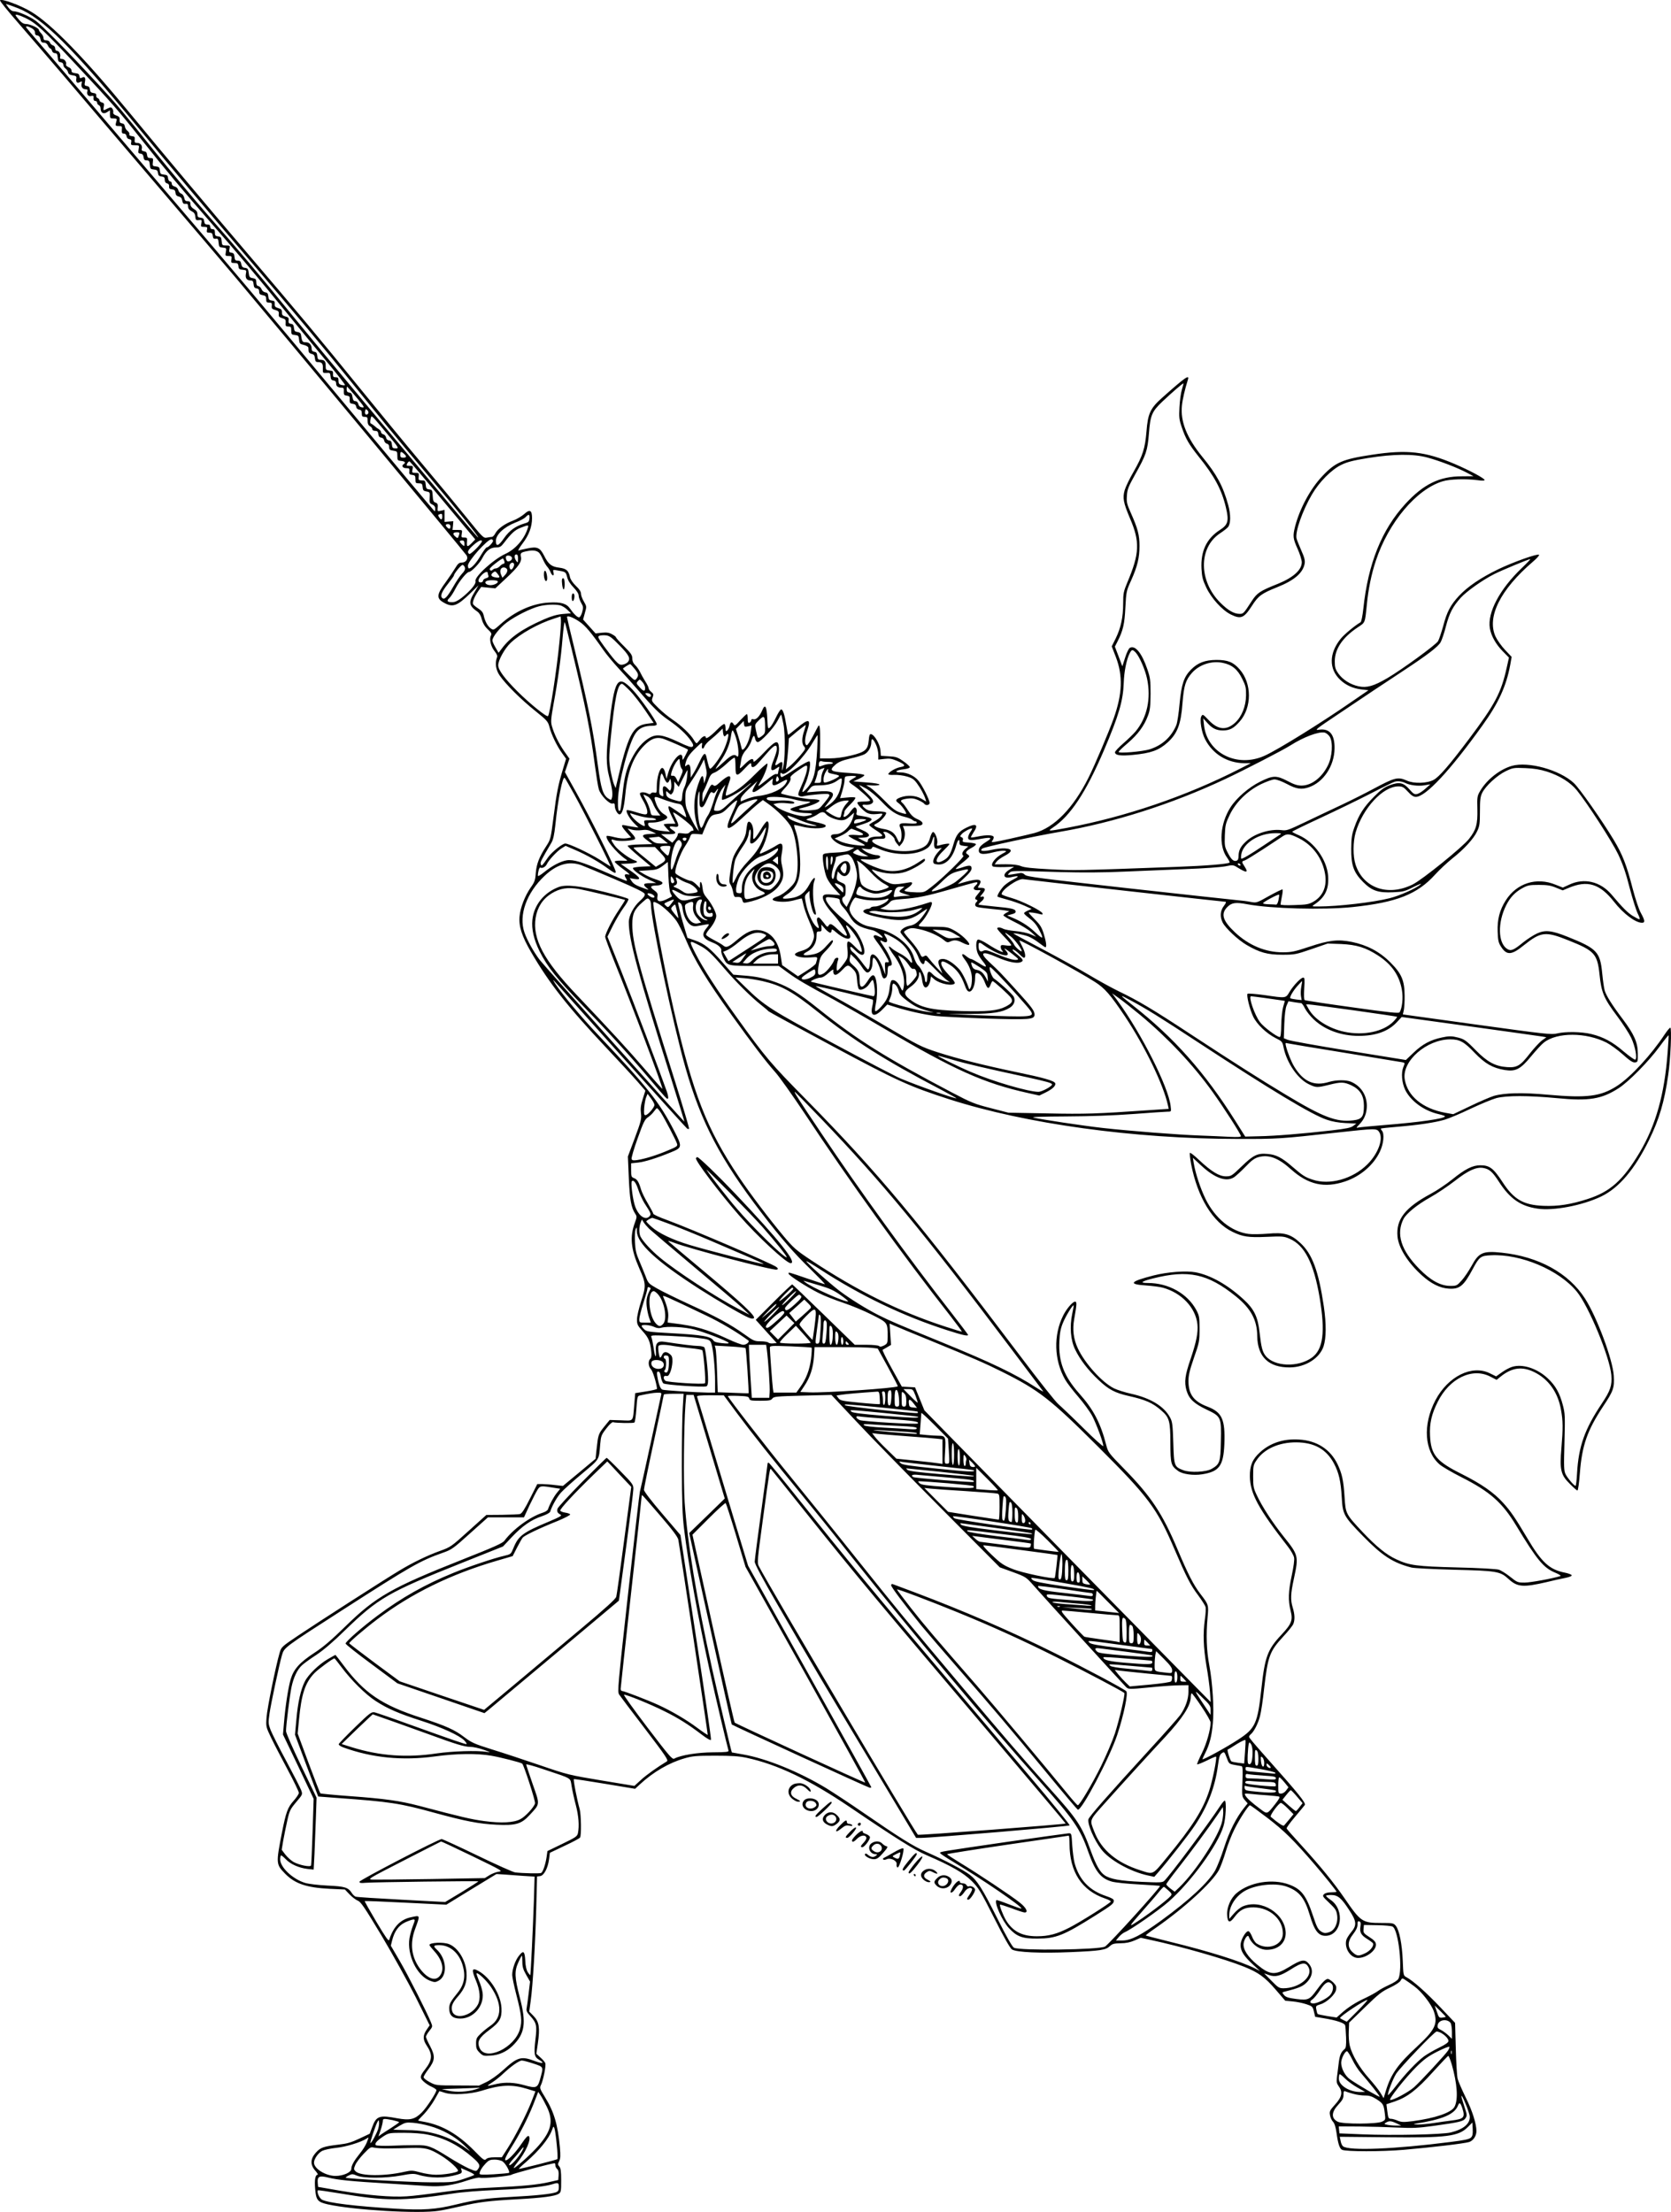 <?xml version="1.0" encoding="UTF-8"?>
<svg xmlns="http://www.w3.org/2000/svg" version="1.0" viewBox="0 0 1433.196 1897.521" preserveAspectRatio="xMidYMid meet">
  <g transform="translate(-77.681,1952.612) scale(0.1,-0.1)" fill="#000000" stroke="none">
    <path d="M777 19523 c-3 -5 69 -94 160 -198 91 -105 265 -307 387 -450 121 -143 468 -550 771 -905 303 -355 623 -730 711 -835 371 -440 1963 -2355 1973 -2374 16 -29 -6 -61 -42 -61 -22 0 -33 -9 -55 -46 -15 -25 -52 -80 -83 -123 -76 -102 -80 -136 -22 -171 81 -48 117 -36 231 74 l73 71 -35 -60 c-53 -87 -48 -115 27 -167 15 -11 29 -34 36 -65 9 -32 24 -59 50 -84 31 -29 37 -39 29 -54 -17 -29 -2 -94 30 -134 21 -26 27 -41 21 -56 -18 -48 -10 -105 23 -153 52 -76 185 -208 304 -303 102 -82 111 -92 123 -138 16 -65 64 -164 108 -225 l35 -49 -26 -86 c-42 -139 -55 -205 -81 -410 -25 -192 -25 -195 -64 -255 -60 -92 -83 -153 -89 -230 -4 -60 -10 -77 -43 -123 -50 -72 -89 -172 -96 -248 -8 -85 20 -171 98 -305 157 -270 312 -467 641 -817 113 -120 236 -253 273 -296 l67 -77 -22 -70 c-17 -54 -21 -82 -16 -123 6 -48 2 -67 -52 -212 l-60 -160 8 -185 c8 -185 20 -253 55 -306 15 -23 15 -28 -3 -77 -45 -121 -35 -225 38 -392 58 -131 59 -149 16 -281 -20 -62 -36 -131 -36 -157 0 -42 5 -52 49 -101 51 -56 65 -90 74 -178 3 -33 0 -51 -9 -59 -20 -17 -17 -66 6 -89 15 -15 46 -112 52 -167 1 -5 -41 -15 -93 -23 l-94 -15 -8 -95 c-13 -156 -2 -142 -114 -138 l-97 3 -48 -59 c-49 -61 -51 -67 -65 -197 l-8 -77 -140 -117 -140 -116 -65 7 c-36 5 -85 8 -110 9 l-45 0 -63 -125 c-45 -90 -69 -127 -85 -132 -12 -3 -82 -6 -155 -7 l-134 -1 -152 -137 c-149 -135 -155 -139 -247 -172 -106 -38 -236 -101 -348 -169 -124 -74 -704 -447 -863 -554 -147 -99 -148 -100 -163 -151 -34 -117 -107 -477 -112 -553 -6 -80 -5 -82 39 -175 25 -52 89 -175 142 -274 53 -99 96 -188 96 -199 0 -10 -20 -40 -44 -67 -52 -58 -66 -97 -101 -274 -52 -266 -51 -272 27 -352 84 -86 183 -120 383 -130 l130 -6 40 -42 c22 -23 54 -47 71 -54 26 -10 58 -58 203 -299 94 -158 226 -396 293 -528 l120 -242 -26 -38 c-33 -48 -33 -84 -1 -133 54 -80 51 -126 -13 -208 -45 -58 -46 -71 -12 -103 17 -16 49 -37 71 -46 21 -10 39 -22 39 -28 0 -21 -85 -152 -126 -192 -59 -59 -101 -69 -208 -50 -155 30 -182 20 -216 -73 l-22 -59 -87 -41 c-69 -33 -106 -44 -177 -52 -132 -16 -157 -24 -198 -69 -48 -54 -50 -104 -5 -155 17 -19 26 -35 20 -35 -20 0 -28 -44 -21 -122 8 -97 21 -112 109 -132 221 -49 783 -82 951 -55 36 5 121 23 190 39 155 36 243 47 485 60 217 12 320 26 353 46 20 13 22 22 22 116 0 78 -4 105 -16 119 -14 15 -14 21 -1 46 11 22 12 47 6 118 -18 195 -50 305 -127 429 -46 75 -48 81 -35 107 19 39 44 164 37 186 -4 10 -22 32 -42 49 l-35 32 13 90 c19 135 11 184 -36 233 l-38 39 12 87 c19 134 40 498 48 800 l7 272 26 3 c33 4 67 68 77 145 l7 55 126 60 c69 32 129 64 133 71 12 18 9 197 -3 242 -23 82 -57 255 -50 259 3 2 123 -16 266 -40 l259 -43 42 39 c115 106 249 184 381 222 68 20 101 23 263 23 141 0 205 -4 270 -18 265 -57 539 -188 890 -426 389 -264 550 -365 655 -410 207 -89 316 -151 386 -221 60 -60 75 -85 193 -318 83 -165 136 -258 152 -269 38 -25 245 -34 507 -23 255 11 298 18 334 52 20 19 36 23 91 24 46 0 83 8 120 24 l53 23 82 -18 c263 -56 644 -165 806 -231 122 -49 178 -90 270 -197 l81 -94 63 -6 c35 -3 88 -14 118 -24 51 -17 55 -20 65 -63 l11 -45 72 -12 c110 -18 179 -41 185 -61 3 -9 6 -56 8 -104 2 -68 -1 -91 -13 -100 -32 -28 -42 -51 -51 -126 -5 -42 -12 -97 -15 -121 -4 -34 -1 -49 16 -72 36 -49 28 -91 -30 -155 -46 -51 -51 -60 -45 -92 3 -19 14 -45 25 -56 14 -15 24 -46 31 -96 13 -96 27 -136 48 -146 37 -16 340 -16 527 0 244 21 521 54 563 67 35 12 62 52 62 94 0 62 -36 176 -91 286 -32 66 -64 138 -70 162 -6 23 -13 141 -16 261 l-6 219 -126 133 c-120 127 -235 229 -292 259 -26 14 -26 17 -31 142 -6 143 -29 259 -59 298 -20 24 -25 25 -125 25 -162 0 -176 9 -314 210 -94 137 -206 274 -372 457 -68 74 -125 139 -126 144 -2 5 29 49 70 97 40 48 79 94 86 104 12 15 -51 95 -317 393 -130 147 -161 184 -161 192 0 6 7 16 16 23 27 23 63 94 78 155 9 33 25 139 35 235 32 279 47 320 165 448 43 46 81 94 86 108 14 36 12 81 -5 138 -21 68 -19 119 10 252 41 190 39 200 -87 357 -97 122 -184 255 -232 357 -28 59 -31 74 -31 161 0 88 2 99 28 137 64 98 193 156 342 155 155 -1 258 -59 323 -181 42 -79 59 -153 67 -292 8 -146 17 -162 183 -332 165 -169 256 -228 415 -269 23 -6 188 -14 367 -19 366 -9 394 -14 464 -78 77 -71 125 -75 328 -28 56 14 129 30 161 36 34 7 57 16 54 23 -2 6 -28 16 -58 22 -133 26 -200 88 -324 298 -105 177 -144 233 -207 302 -79 88 -189 163 -352 245 -219 109 -266 165 -274 330 -5 105 13 185 66 290 101 203 297 297 451 217 l54 -28 36 29 c96 77 183 88 286 38 123 -60 204 -174 230 -322 18 -97 18 -162 4 -329 -16 -186 -6 -231 71 -307 31 -32 61 -58 66 -58 6 0 15 66 21 148 19 241 63 366 200 574 88 132 97 158 91 262 -8 136 -144 503 -247 663 -140 218 -397 360 -715 393 -161 17 -196 1 -258 -114 -24 -43 -62 -100 -85 -125 -41 -45 -43 -46 -100 -46 -82 1 -166 47 -263 146 -157 159 -201 300 -135 429 25 47 118 123 228 184 59 33 154 97 212 142 114 89 182 120 242 111 54 -9 80 -32 137 -120 93 -144 185 -208 329 -229 137 -21 386 27 547 104 153 74 287 232 410 483 88 180 132 328 165 560 20 133 31 405 18 405 -6 0 -27 -26 -48 -57 -115 -175 -291 -366 -408 -442 -140 -91 -258 -106 -594 -76 -218 20 -373 16 -463 -10 -30 -9 -121 -48 -202 -87 l-147 -70 -68 12 c-195 36 -324 143 -348 287 -26 156 188 343 391 343 80 0 119 -21 208 -115 91 -94 153 -130 259 -148 93 -15 135 6 228 120 41 49 89 102 108 116 113 89 361 88 537 -1 33 -17 95 -62 139 -101 60 -54 86 -71 105 -69 24 3 25 5 24 78 0 93 -32 164 -128 292 -91 120 -144 204 -156 247 -6 20 -15 85 -21 145 -18 187 -43 214 -300 317 -136 54 -190 59 -260 27 -30 -14 -83 -48 -119 -77 -83 -68 -105 -76 -137 -55 -79 51 -82 227 -8 374 35 69 75 111 137 146 48 26 62 29 143 29 72 0 102 -5 148 -24 l57 -23 48 20 c163 70 270 38 393 -119 79 -101 183 -179 239 -179 28 0 25 21 -9 83 -18 31 -46 116 -71 210 -52 202 -86 291 -163 419 -100 166 -294 443 -342 487 -122 113 -390 187 -531 147 -104 -30 -215 -118 -272 -215 -25 -43 -27 -52 -24 -155 3 -132 -10 -178 -72 -257 -56 -71 -400 -349 -482 -390 -213 -106 -425 -32 -491 171 -23 71 -22 195 1 275 61 208 234 395 366 395 36 0 46 -6 82 -45 29 -32 49 -45 68 -45 84 0 294 225 571 612 139 193 205 338 239 521 l12 68 -56 59 c-31 33 -68 85 -82 115 -77 168 41 403 321 643 33 28 56 54 52 59 -12 12 -222 -63 -349 -124 -149 -72 -262 -148 -337 -228 -74 -80 -104 -136 -137 -263 -15 -53 -34 -110 -43 -126 -18 -31 -310 -244 -436 -318 -117 -68 -174 -84 -244 -70 -72 15 -138 57 -176 111 -25 36 -30 52 -30 104 0 106 67 205 198 292 64 42 61 34 77 195 13 133 39 261 77 375 108 328 348 614 573 682 61 19 197 23 298 10 40 -6 62 -5 62 1 0 14 -125 81 -255 137 -253 108 -409 126 -710 80 -254 -38 -315 -65 -427 -184 -101 -106 -193 -277 -233 -430 -21 -84 -19 -104 21 -193 20 -44 36 -96 36 -115 0 -66 -72 -131 -204 -185 -156 -62 -179 -78 -225 -148 -70 -108 -72 -110 -104 -110 -48 0 -99 29 -165 95 -186 185 -189 470 -6 594 32 21 64 46 71 55 24 29 25 106 2 190 -45 163 -97 260 -222 413 -133 163 -189 303 -175 439 5 54 27 146 51 222 16 49 -20 24 -217 -151 -105 -93 -126 -137 -138 -293 -12 -145 -32 -207 -110 -344 -34 -58 -68 -129 -77 -159 -19 -67 -11 -108 46 -243 86 -200 82 -300 -23 -548 -32 -77 -36 -94 -36 -180 0 -120 -20 -210 -63 -299 l-35 -70 36 -93 c61 -161 55 -314 -19 -524 -41 -115 -160 -397 -216 -509 -131 -262 -294 -429 -463 -475 -25 -7 -120 -29 -213 -50 -136 -30 -164 -34 -152 -20 8 9 15 24 15 33 0 21 -61 23 -140 6 -28 -6 -53 -9 -55 -7 -3 2 7 21 20 41 48 70 25 85 -63 41 -62 -31 -84 -59 -107 -139 -24 -83 -41 -113 -78 -135 -83 -51 -91 -1 -12 75 30 29 55 56 55 60 0 8 -43 2 -88 -11 -21 -6 -22 -4 -17 18 8 31 -20 101 -37 96 -7 -3 -17 -23 -23 -45 -5 -23 -18 -50 -29 -62 -56 -62 -233 -76 -364 -29 -123 44 -140 78 -39 78 39 0 47 3 47 18 0 10 -5 23 -12 30 -9 9 -7 12 9 12 25 0 83 -46 83 -65 0 -7 9 -23 20 -36 l20 -24 20 23 c25 30 35 84 22 122 l-11 30 69 0 c37 0 75 3 84 6 29 11 17 33 -29 53 -33 14 -53 33 -79 73 -19 30 -41 60 -50 67 -23 19 -12 28 43 36 38 5 59 2 94 -13 24 -11 48 -25 51 -31 12 -18 46 -13 46 7 0 26 -63 152 -96 191 -36 43 -96 70 -154 71 -59 0 -40 19 28 27 31 3 52 11 52 18 0 7 -25 30 -56 51 -48 34 -64 39 -124 42 l-68 4 -4 50 c-6 53 -51 130 -80 136 -12 2 -16 -9 -20 -53 -7 -81 -30 -101 -154 -131 -62 -15 -130 -24 -182 -24 l-83 0 2 136 c1 120 -3 157 -15 143 -2 -2 -22 -41 -46 -87 -23 -45 -48 -81 -54 -79 -20 6 -18 59 4 124 35 104 14 109 -89 22 -40 -33 -74 -59 -75 -57 -1 2 -8 38 -15 81 -15 94 -29 137 -44 137 -7 0 -27 -31 -45 -69 -18 -38 -41 -76 -51 -85 -18 -16 -19 -13 -23 74 -5 107 -19 131 -43 74 -22 -53 -54 -86 -77 -78 -12 3 -18 0 -18 -9 0 -8 -7 -17 -15 -21 -12 -4 -15 3 -15 34 0 22 -3 40 -7 40 -5 0 -29 -23 -56 -52 -42 -47 -48 -51 -58 -35 -15 25 -27 21 -34 -12 -3 -16 -13 -35 -21 -42 -12 -9 -14 -6 -14 19 0 17 -4 34 -10 37 -5 3 -33 -18 -62 -48 -55 -56 -98 -86 -98 -67 0 21 -29 9 -50 -20 -12 -16 -25 -30 -29 -30 -3 0 -15 13 -24 30 -28 47 -107 122 -177 169 -36 24 -93 70 -126 103 -59 58 -61 61 -50 90 10 26 8 32 -11 48 -13 10 -23 24 -23 32 0 8 -13 35 -29 59 -16 25 -36 62 -45 81 -10 20 -28 46 -42 59 -16 15 -24 33 -24 56 0 29 -11 45 -70 104 -39 38 -70 73 -70 78 0 4 -15 16 -34 26 -25 14 -46 17 -87 13 l-54 -6 -54 60 -53 59 15 56 c16 55 16 56 -8 98 -14 23 -25 53 -25 67 0 18 -14 40 -44 68 -26 25 -46 55 -50 73 -12 58 -31 75 -92 83 -67 8 -94 29 -131 104 -35 69 -59 79 -144 61 -33 -6 -67 -15 -75 -18 -8 -3 7 24 35 61 55 72 81 143 81 217 0 69 -19 79 -67 35 -22 -19 -64 -44 -95 -56 -71 -26 -133 -71 -153 -110 -8 -16 -22 -30 -29 -30 -7 0 -27 -3 -43 -6 -29 -6 -36 1 -179 178 -81 100 -252 307 -379 458 -127 151 -368 444 -535 650 -340 420 -534 652 -950 1140 -310 363 -747 884 -1015 1210 -392 477 -677 771 -851 875 -91 55 -256 116 -267 98z m158 -69 c209 -84 461 -335 1020 -1014 268 -326 613 -736 975 -1160 341 -399 624 -738 855 -1025 266 -330 371 -459 645 -785 297 -353 455 -549 448 -555 -2 -2 -132 150 -289 338 -157 188 -461 551 -675 807 -214 256 -488 587 -609 735 -313 386 -480 584 -740 880 -125 143 -332 391 -460 550 -274 343 -330 410 -483 575 -266 288 -489 514 -545 552 -59 40 -149 78 -186 78 -11 0 -30 14 -42 31 l-22 31 24 -7 c13 -4 51 -18 84 -31z m60 -82 c91 -44 157 -104 436 -403 310 -331 365 -395 556 -636 202 -255 360 -444 608 -728 217 -248 389 -452 655 -780 85 -104 230 -282 323 -393 93 -112 166 -206 163 -209 -3 -3 -17 -3 -31 1 -20 5 -25 13 -25 36 0 25 -4 30 -24 30 -21 0 -24 5 -23 28 2 24 -2 27 -30 30 -31 3 -33 6 -33 42 0 39 -11 50 -50 50 -14 0 -20 9 -22 33 -2 24 -8 33 -25 35 -15 2 -23 10 -23 23 0 37 -19 59 -50 59 -30 0 -33 5 -42 65 -2 13 -12 21 -30 23 -22 3 -27 9 -30 35 -2 25 -8 33 -26 35 -18 3 -22 9 -20 29 3 22 -2 28 -27 34 -25 7 -31 14 -30 36 0 22 -6 29 -32 36 -26 8 -31 14 -30 36 2 21 -3 27 -25 29 -22 3 -27 9 -30 35 -2 25 -8 33 -26 35 -13 2 -27 14 -32 27 -5 13 -17 25 -27 27 -13 2 -18 12 -18 33 0 25 -5 30 -30 35 -26 4 -31 10 -35 45 -4 34 -9 40 -31 43 -21 2 -28 10 -33 33 -4 23 -11 29 -30 29 -21 0 -25 5 -28 33 -2 25 -8 33 -26 35 -20 3 -22 8 -17 33 6 28 5 29 -29 29 -33 0 -35 2 -38 38 -3 32 -7 37 -30 40 -24 3 -28 8 -28 33 0 22 -5 29 -20 29 -13 0 -20 7 -20 20 0 15 -7 20 -24 20 -19 0 -25 6 -28 28 -2 21 -9 28 -30 30 -23 3 -28 8 -28 31 0 19 -8 32 -30 44 -20 12 -30 26 -30 43 0 19 -5 24 -24 24 -18 0 -25 7 -29 29 -4 17 -14 32 -26 36 -10 3 -22 17 -25 30 -4 15 -16 27 -31 31 -16 4 -25 13 -25 25 0 10 -6 19 -14 19 -9 0 -16 12 -18 28 -2 22 -8 28 -35 30 -28 3 -32 7 -35 35 -3 28 -7 32 -33 35 -29 3 -31 5 -27 37 4 32 2 35 -21 35 -21 0 -26 6 -29 28 -2 20 -9 28 -26 30 -17 3 -23 9 -19 21 7 27 -11 51 -39 51 -21 0 -24 4 -22 28 3 23 -1 27 -24 30 -18 2 -25 8 -22 17 3 7 -4 19 -14 27 -11 7 -22 25 -24 38 -2 17 -10 26 -25 28 -17 2 -21 9 -20 30 2 21 -4 28 -28 37 -21 7 -29 15 -27 28 2 10 -2 24 -8 32 -10 13 -16 12 -41 0 -38 -20 -39 -20 -32 16 5 25 2 31 -16 36 -11 3 -21 11 -21 18 0 7 -7 16 -15 19 -9 3 -15 14 -13 23 2 13 -5 19 -24 21 -21 3 -27 9 -30 30 -2 19 -10 28 -26 30 -20 3 -22 8 -17 33 8 38 -1 52 -25 39 -15 -8 -19 -6 -22 13 -2 17 -11 23 -35 25 -25 3 -33 8 -33 23 0 12 -10 23 -26 29 -14 6 -24 16 -21 23 7 20 -12 47 -35 47 -15 0 -19 5 -15 19 6 23 -10 51 -28 51 -9 0 -15 9 -15 21 0 12 -8 23 -20 26 -10 3 -22 14 -25 24 -4 12 -16 19 -31 19 -17 0 -24 5 -24 20 0 11 -9 29 -20 40 -11 11 -20 24 -20 30 0 15 -76 50 -109 50 -21 0 -38 10 -60 35 -17 20 -31 38 -31 40 0 11 29 3 85 -23z m56 -89 c18 -11 27 -24 26 -37 -1 -15 5 -22 19 -24 15 -2 24 -12 28 -33 4 -22 11 -29 29 -29 16 0 28 -9 35 -25 6 -14 16 -25 21 -25 5 0 11 -9 14 -20 3 -12 14 -20 25 -20 17 0 21 -7 24 -37 2 -31 7 -39 26 -41 14 -2 22 -10 22 -22 0 -10 8 -25 19 -32 10 -7 20 -22 22 -33 3 -14 15 -22 39 -25 27 -4 34 -9 32 -24 -6 -34 5 -48 29 -35 20 10 21 9 16 -12 -7 -27 8 -49 35 -49 14 0 18 -5 14 -17 -8 -27 9 -47 33 -40 13 3 21 1 20 -6 -3 -26 2 -37 16 -37 8 0 15 -7 15 -15 0 -9 7 -18 15 -21 8 -4 15 -16 15 -29 0 -37 25 -51 55 -31 l25 16 0 -35 c0 -33 2 -35 31 -35 25 0 30 -4 26 -17 -13 -47 -12 -48 18 -48 28 0 30 -2 27 -32 -2 -27 2 -33 17 -33 13 0 21 -8 23 -22 2 -14 11 -24 24 -26 16 -2 20 -8 16 -28 -4 -22 -1 -24 33 -24 37 0 37 0 31 -34 -6 -31 -4 -35 16 -38 17 -2 24 -11 26 -30 3 -22 9 -28 27 -28 20 0 24 -6 27 -37 3 -35 6 -38 35 -41 26 -3 32 -8 35 -30 2 -21 9 -28 31 -30 21 -3 27 -8 27 -29 0 -16 7 -27 20 -30 13 -3 19 -13 17 -27 -1 -16 4 -22 25 -24 21 -2 28 -9 30 -30 2 -18 10 -28 28 -32 18 -4 27 -14 30 -35 5 -24 10 -29 28 -28 17 2 22 -2 22 -22 0 -17 9 -29 29 -40 22 -11 31 -23 33 -47 3 -29 6 -33 30 -30 26 3 27 1 22 -27 -6 -29 -5 -31 23 -31 27 0 30 -3 25 -25 -4 -21 -1 -25 21 -25 21 0 26 -6 29 -27 2 -22 8 -27 25 -25 19 3 22 -2 25 -35 3 -35 6 -38 36 -41 31 -3 32 -5 26 -38 -6 -32 -5 -34 23 -34 27 0 29 -2 25 -30 -4 -28 -2 -30 26 -30 26 0 31 -4 34 -27 2 -24 8 -29 37 -31 31 -3 33 -5 27 -34 -7 -37 7 -58 40 -58 18 0 23 -6 26 -32 2 -25 8 -34 26 -36 16 -3 22 -10 22 -28 0 -19 6 -26 30 -30 25 -5 30 -11 30 -35 0 -24 4 -29 25 -29 22 0 25 -4 23 -27 -3 -23 2 -28 30 -36 27 -8 32 -14 30 -35 -3 -21 3 -27 29 -35 29 -9 32 -14 30 -41 -2 -27 1 -31 23 -31 22 0 25 -4 25 -35 0 -32 3 -35 32 -38 29 -3 32 -7 35 -40 3 -33 6 -37 41 -45 23 -6 38 -15 39 -25 0 -10 1 -24 2 -32 1 -8 12 -17 26 -20 19 -4 26 -13 28 -38 3 -25 8 -32 25 -32 35 0 45 -12 43 -55 -1 -39 0 -40 31 -38 29 3 32 0 35 -30 2 -24 8 -33 26 -35 15 -2 22 -10 22 -27 0 -23 17 -35 50 -35 14 0 18 -7 16 -32 -1 -29 3 -33 25 -36 23 -3 27 -8 25 -35 -1 -28 3 -32 26 -35 19 -2 28 -10 30 -25 2 -14 11 -23 26 -25 17 -3 22 -10 22 -33 0 -24 4 -29 25 -29 22 0 25 -4 25 -35 0 -24 6 -37 20 -45 11 -6 20 -17 20 -25 0 -9 10 -15 24 -15 19 0 25 -6 28 -27 2 -20 9 -29 25 -31 13 -2 23 -11 25 -25 2 -12 12 -24 23 -27 13 -3 20 -13 20 -30 0 -21 6 -26 35 -30 33 -5 35 -7 35 -45 0 -38 2 -40 33 -43 32 -3 41 -15 22 -27 -22 -14 -10 -35 20 -35 28 0 30 -3 28 -27 -3 -24 1 -28 25 -31 24 -3 27 -8 27 -38 0 -31 3 -34 29 -34 26 0 30 -4 33 -32 2 -28 8 -34 33 -38 29 -5 30 -7 27 -53 -3 -42 0 -48 23 -59 16 -7 25 -19 25 -35 0 -12 -2 -23 -5 -23 -3 0 -330 390 -727 868 -824 990 -957 1148 -1673 1987 -286 336 -597 700 -690 810 -93 110 -225 264 -292 342 -68 78 -123 144 -123 147 0 11 22 6 51 -11z m9863 -3098 c-9 -28 -18 -95 -21 -150 -5 -89 -3 -108 20 -175 33 -98 62 -147 144 -250 135 -167 198 -284 234 -436 28 -117 19 -149 -51 -194 -115 -74 -166 -182 -158 -334 4 -69 10 -95 41 -160 44 -93 136 -194 210 -231 87 -43 113 -32 182 75 54 85 84 106 214 158 151 60 224 124 238 205 4 26 -3 53 -30 113 -19 44 -37 89 -40 101 -13 56 51 239 132 377 62 107 167 213 251 254 51 25 100 38 230 59 220 35 389 37 510 4 98 -26 260 -88 340 -131 l55 -29 -101 -1 c-191 0 -329 -68 -484 -237 -203 -222 -319 -511 -360 -898 -7 -64 -17 -113 -24 -117 -47 -27 -139 -103 -169 -140 -102 -125 -104 -261 -5 -354 48 -46 111 -74 181 -82 l61 -7 -140 -96 c-259 -180 -636 -414 -749 -465 -238 -109 -498 23 -522 265 l-6 55 33 -37 c43 -49 79 -67 135 -67 59 0 93 18 144 76 106 120 106 328 0 448 -54 62 -101 81 -199 81 -98 -1 -158 -23 -218 -83 -61 -62 -82 -125 -98 -292 -7 -82 -20 -165 -28 -184 -43 -103 -122 -174 -229 -208 -65 -20 -268 -37 -266 -22 0 5 35 39 78 75 88 76 141 148 173 234 19 50 22 81 23 190 0 117 -3 138 -28 211 -47 138 -103 207 -149 183 -10 -5 -28 -42 -41 -84 l-24 -75 -32 85 -32 84 22 43 c48 94 61 150 68 293 7 136 9 143 49 231 54 121 72 194 72 297 0 94 -14 148 -75 285 -33 74 -37 91 -33 145 3 54 12 77 71 183 94 168 106 203 118 352 12 156 25 187 115 273 79 75 177 160 181 156 1 -2 -5 -25 -13 -52z m-7093 -52 c85 -101 87 -106 58 -101 -15 2 -25 12 -29 28 -4 16 -13 25 -25 25 -15 0 -21 9 -25 35 -4 27 -10 36 -27 38 -17 3 -23 10 -23 28 0 13 2 24 3 24 2 0 33 -35 68 -77z m115 -152 c-14 -22 -33 -12 -28 15 4 23 6 24 20 11 8 -8 11 -20 8 -26z m163 -178 c100 -120 101 -123 72 -123 -26 0 -30 4 -33 33 -2 24 -8 33 -25 35 -13 2 -23 11 -25 25 -2 12 -12 24 -23 27 -11 3 -20 11 -20 19 0 8 -9 19 -19 25 -11 6 -27 18 -36 27 -10 9 -23 18 -30 21 -9 3 -10 14 -5 37 9 40 -3 50 144 -126z m143 -170 c25 -22 23 -33 -7 -33 -20 0 -25 5 -25 25 0 29 7 31 32 8z m333 -401 l278 -333 -29 -30 c-37 -38 -46 -37 -42 9 3 34 1 37 -24 37 -24 -1 -26 2 -21 32 6 33 6 33 -36 33 l-43 0 4 38 3 37 -37 -3 -38 -3 0 51 0 52 -31 -7 c-28 -6 -31 -5 -29 17 4 39 1 46 -19 53 -16 5 -21 17 -23 58 -3 48 -5 52 -30 55 -23 3 -27 8 -30 40 -3 34 -6 37 -33 37 -28 1 -30 3 -27 33 3 30 1 32 -28 32 -30 0 -31 2 -25 30 6 28 5 30 -25 30 -28 0 -30 2 -20 21 6 11 15 19 20 17 4 -2 133 -153 285 -336z m-5 -137 c0 -30 -11 -32 -27 -6 -10 15 -10 21 0 24 23 10 27 7 27 -18z m748 -16 c-3 -28 -8 -34 -45 -44 -74 -22 -127 -60 -172 -124 -49 -71 -71 -78 -71 -24 0 53 70 118 166 156 40 15 80 37 89 47 26 29 37 25 33 -11z m-678 -69 c0 -23 -10 -26 -28 -8 -18 18 -15 28 8 28 13 0 20 -7 20 -20z m664 -12 c-28 -94 -105 -183 -192 -223 -103 -47 -269 -199 -257 -235 7 -22 -43 -82 -118 -142 -35 -27 -59 -38 -82 -38 -43 0 -50 12 -24 36 12 11 36 48 54 84 32 62 96 140 115 140 20 0 93 76 115 121 32 61 67 89 116 89 32 0 43 6 66 36 66 86 96 114 146 133 67 26 70 25 61 -1z m-590 -60 c-9 -32 -12 -33 -34 -13 -24 21 -18 35 16 35 22 0 24 -3 18 -22z m291 -48 c7 -11 -38 -60 -54 -60 -6 0 -28 -31 -51 -69 -37 -64 -80 -111 -101 -111 -5 0 -9 11 -9 24 0 39 167 226 202 226 4 0 10 -4 13 -10z m-245 -27 c0 -25 0 -26 -20 -8 -11 10 -20 22 -20 27 0 4 9 8 20 8 15 0 20 -7 20 -27z m150 20 c0 -19 -97 -116 -108 -109 -22 13 -12 34 34 75 43 38 74 52 74 34z m489 -97 c7 -6 22 -31 33 -56 11 -25 28 -54 38 -65 10 -11 23 -32 29 -47 13 -35 34 -37 25 -3 -6 24 -4 25 27 19 79 -13 78 -13 90 -58 7 -29 26 -59 55 -89 28 -29 44 -55 44 -71 0 -14 10 -41 21 -61 19 -32 20 -40 9 -80 -7 -26 -19 -45 -27 -45 -15 0 -46 30 -77 75 -30 44 -78 58 -181 52 -142 -7 -292 -75 -417 -187 -56 -50 -58 -51 -82 -35 -26 18 -50 61 -61 113 -5 24 -18 40 -46 58 -22 14 -42 31 -45 38 -7 17 12 63 43 109 l27 38 60 -6 61 -6 92 86 c108 101 137 143 128 184 -7 34 -1 39 57 50 46 9 75 5 97 -13z m-179 -53 c-1 -36 -2 -37 -15 -19 -19 26 -19 56 0 56 11 0 15 -11 15 -37z m-53 11 c6 -16 -11 -34 -33 -34 -13 0 -25 35 -16 44 11 12 43 5 49 -10z m-64 -34 c3 -12 0 -20 -7 -20 -7 0 -21 -9 -31 -20 -10 -11 -26 -20 -35 -20 -9 0 -21 -5 -28 -12 -9 -9 -15 -9 -23 -1 -8 8 5 23 47 56 32 25 61 44 65 42 3 -3 9 -14 12 -25z m8726 -57 c-189 -180 -296 -382 -274 -516 11 -65 51 -137 110 -197 l54 -55 -19 -85 c-48 -218 -100 -315 -325 -615 -169 -224 -254 -323 -302 -349 -55 -30 -168 -34 -228 -7 -79 35 -103 29 -290 -71 -67 -36 -190 -98 -275 -138 -85 -40 -225 -106 -310 -147 -145 -69 -158 -74 -203 -68 -99 12 -234 -31 -305 -99 -44 -40 -62 -76 -62 -121 0 -24 -5 -38 -16 -42 -26 -10 -47 9 -77 68 -26 50 -28 61 -25 149 3 86 7 103 41 174 52 109 149 205 267 264 48 23 100 42 118 42 19 0 65 -17 108 -40 80 -43 124 -49 185 -28 127 43 220 183 222 333 2 122 -43 175 -136 161 -38 -6 -22 7 156 126 278 187 379 254 567 378 211 139 300 207 323 247 10 18 31 79 45 135 30 115 59 170 127 246 50 55 189 154 289 204 61 31 294 128 308 128 4 0 -29 -35 -73 -77z m-8644 37 c7 -11 -12 -50 -24 -50 -14 0 -20 37 -8 49 14 14 24 14 32 1z m-421 -32 c4 -17 -3 -31 -24 -53 -16 -16 -51 -68 -77 -114 -52 -90 -75 -113 -94 -94 -18 18 -3 54 51 122 27 34 50 66 50 70 0 16 61 91 74 91 7 0 16 -10 20 -22z m364 -21 c2 -11 -6 -30 -19 -43 l-23 -24 -12 27 c-15 36 -1 65 29 61 12 -2 23 -11 25 -21z m-68 -59 c0 -9 -17 -10 -47 -2 -27 8 -29 22 -5 40 14 11 19 10 34 -9 10 -12 18 -25 18 -29z m-100 33 c0 -5 3 -16 6 -24 3 -10 -3 -17 -20 -21 -14 -3 -26 -13 -26 -21 0 -8 -9 -15 -20 -15 -28 0 -25 28 7 62 26 27 53 37 53 19z m85 -71 c10 -16 -38 -38 -72 -33 -33 5 -45 27 -20 36 22 9 86 7 92 -3z m534 -206 c18 -4 46 -21 63 -38 l32 -31 -71 -6 c-51 -5 -97 -18 -165 -48 -182 -80 -287 -153 -359 -251 l-26 -34 -26 45 c-15 25 -27 52 -27 61 0 30 63 109 123 154 73 55 207 122 280 140 59 14 129 17 176 8z m-4 -317 c-24 -246 -82 -617 -98 -634 -11 -11 -158 108 -262 212 -110 110 -165 184 -165 224 0 44 55 143 106 192 83 79 238 166 374 209 l55 18 3 -30 c2 -16 -4 -102 -13 -191z m172 176 c50 -33 101 -94 205 -243 25 -36 83 -106 129 -156 46 -49 111 -121 144 -160 166 -191 202 -227 291 -289 85 -59 147 -117 185 -171 23 -34 26 -44 15 -53 -10 -8 -39 1 -120 40 -137 64 -188 71 -250 35 -57 -33 -109 -94 -151 -177 -47 -92 -63 -156 -79 -308 -8 -73 -17 -135 -20 -138 -15 -15 -21 15 -19 90 3 150 94 495 153 575 31 44 73 62 143 62 23 0 37 5 37 13 0 25 -145 232 -210 299 -128 133 -153 93 -200 -328 -26 -230 -25 -318 1 -419 26 -101 33 -149 25 -180 -6 -24 -7 -25 -32 -9 -46 31 -62 82 -89 281 -43 321 -82 511 -209 1037 -31 126 -56 233 -56 238 0 18 53 -2 107 -39z m-69 -228 c124 -511 162 -704 202 -1010 12 -88 26 -178 33 -200 15 -51 90 -129 118 -122 15 4 19 0 19 -22 0 -28 24 -71 40 -71 23 0 39 53 50 169 18 196 69 329 162 422 58 58 101 74 156 60 32 -9 210 -86 220 -96 1 -1 -9 -24 -23 -50 -22 -42 -25 -45 -25 -21 0 75 -87 -13 -120 -122 l-17 -57 -9 45 c-6 29 -16 46 -26 48 -22 4 -48 -81 -48 -159 0 -53 -1 -57 -21 -52 -12 3 -25 0 -29 -7 -6 -9 -13 -9 -28 -1 -25 13 -59 14 -66 2 -4 -5 8 -31 24 -58 17 -27 33 -66 37 -86 7 -45 -3 -47 -102 -16 -37 11 -69 18 -72 15 -11 -11 22 -71 61 -110 l39 -39 -44 6 c-24 4 -56 9 -71 13 -38 9 -35 -5 12 -59 l40 -45 -39 -7 c-25 -4 -63 -1 -102 9 -34 9 -65 14 -68 11 -19 -20 82 -144 159 -197 25 -17 25 -17 -32 -15 -32 1 -58 -2 -59 -8 -2 -5 31 -34 72 -64 49 -35 65 -52 48 -47 -35 8 -42 -2 -24 -31 9 -13 11 -23 5 -23 -5 0 -88 34 -183 76 -194 85 -272 109 -330 100 -53 -9 -125 -47 -192 -101 -32 -26 -55 -39 -55 -31 0 32 13 75 21 70 17 -10 46 6 57 31 16 34 88 111 127 135 l33 20 84 -36 c99 -43 201 -101 283 -161 48 -35 61 -41 63 -28 5 20 -211 454 -342 689 l-94 169 20 58 19 57 -46 65 c-48 70 -86 148 -105 216 -10 36 -7 65 14 184 37 199 64 397 78 570 7 81 15 142 19 135 4 -7 29 -107 57 -223z m413 24 c82 -84 96 -112 70 -143 -7 -8 -25 -18 -41 -21 -25 -5 -34 0 -67 35 -21 23 -64 79 -96 123 -52 72 -56 82 -40 89 10 4 35 6 55 4 32 -3 51 -17 119 -87z m4427 -61 c32 -35 81 -147 97 -224 36 -170 0 -334 -98 -452 -19 -23 -67 -69 -106 -103 -39 -34 -71 -68 -71 -76 0 -26 46 -33 151 -23 158 15 224 39 300 107 84 76 115 156 128 339 12 149 26 195 81 258 63 71 169 106 264 86 79 -16 128 -56 167 -137 30 -59 34 -77 33 -143 -1 -92 -37 -182 -94 -234 -75 -68 -147 -61 -225 21 -52 54 -53 55 -65 33 -15 -28 2 -136 32 -194 66 -129 191 -205 337 -207 l56 0 -100 -51 c-460 -234 -974 -409 -1479 -504 -161 -30 -168 -30 -120 2 152 101 284 301 439 663 129 303 164 424 170 579 3 97 24 202 51 254 18 34 24 35 52 6z m-4300 -137 c36 -44 39 -58 18 -87 -14 -18 -17 -17 -65 31 -28 27 -51 52 -51 55 0 5 50 37 61 39 3 1 20 -17 37 -38z m92 -167 c0 -33 -15 -30 -49 9 -28 30 -28 33 -13 50 16 18 17 18 39 -8 13 -14 23 -37 23 -51z m-130 -24 c32 -33 90 -108 130 -167 l73 -108 -53 -7 c-127 -15 -167 -94 -266 -523 l-7 -30 -15 35 c-8 19 -21 75 -30 124 -13 81 -13 105 2 260 35 354 60 476 98 476 6 0 36 -27 68 -60z m176 -31 c13 -22 -12 -30 -31 -9 -18 19 -18 20 3 20 11 0 24 -5 28 -11z m1140 -254 c18 -88 15 -324 -5 -380 -10 -28 -10 -27 -5 13 6 45 -1 51 -32 27 -32 -24 -35 -17 -13 37 12 32 19 68 17 97 -5 75 -27 68 -130 -40 -50 -53 -88 -86 -88 -76 0 34 -24 28 -72 -19 -43 -43 -49 -46 -44 -24 3 14 8 43 11 65 4 24 19 54 40 76 18 20 38 54 45 75 17 54 26 60 33 25 4 -19 13 -31 23 -31 25 0 137 120 169 182 16 31 31 56 32 54 2 -1 10 -38 19 -81z m-157 -21 c1 -56 -1 -62 -29 -83 -34 -24 -33 -25 -50 52 -10 49 -10 49 27 86 45 44 51 37 52 -55z m-147 1 l31 7 -7 -53 c-7 -57 -37 -129 -61 -149 -12 -10 -15 -6 -20 17 -3 15 -15 57 -26 92 l-20 64 33 34 33 34 3 -26 c3 -24 6 -26 34 -20z m483 -36 c-22 -61 -23 -114 -2 -136 16 -18 14 -22 -31 -76 -26 -31 -65 -71 -86 -89 l-39 -32 6 42 c4 23 10 83 14 133 l6 91 70 59 c39 32 72 57 74 55 2 -1 -4 -23 -12 -47z m-685 -49 c5 0 12 5 15 10 3 6 10 10 15 10 13 0 -8 -79 -39 -145 -26 -55 -92 -146 -112 -153 -7 -3 -16 22 -33 101 -10 42 -24 33 -56 -35 -16 -35 -40 -81 -54 -103 l-25 -40 -1 52 c0 56 -12 72 -36 52 -13 -11 -14 -9 -8 17 12 49 30 77 89 134 53 51 57 53 53 27 -7 -35 9 -46 21 -14 5 14 29 40 52 58 24 19 56 48 73 65 l31 31 3 -34 c2 -18 7 -33 12 -33z m99 -12 c23 -69 30 -181 9 -160 -23 23 -49 12 -113 -48 -35 -33 -67 -60 -70 -60 -3 0 15 29 40 65 49 68 82 147 92 220 3 25 9 45 13 45 5 0 18 -28 29 -62z m5093 8 c29 -47 22 -171 -16 -246 -52 -105 -140 -172 -225 -173 -35 0 -65 9 -121 39 -96 50 -126 49 -236 -6 -95 -47 -202 -139 -253 -219 -90 -140 -104 -329 -31 -430 16 -22 26 -42 22 -45 -20 -12 -201 -27 -447 -36 -867 -32 -884 -32 -1093 -21 -150 8 -220 15 -248 27 -27 11 -67 16 -132 16 l-94 -1 15 22 c8 12 39 35 68 50 71 37 73 61 6 65 -27 2 -81 -4 -119 -13 -69 -15 -104 -10 -76 12 18 14 443 105 663 143 463 79 961 237 1420 453 160 75 500 250 560 289 112 71 241 120 292 110 14 -3 34 -19 45 -36z m-4396 -107 c-12 -207 -31 -275 -94 -341 -40 -43 -43 -33 -12 35 32 68 55 186 40 201 -6 6 -50 -18 -118 -62 -59 -40 -113 -72 -120 -72 -7 0 -12 10 -12 21 0 18 2 19 15 9 30 -25 184 132 262 265 21 36 40 65 42 65 2 0 1 -54 -3 -121z m505 37 c10 -22 19 -60 19 -84 l0 -42 53 6 c42 5 63 2 105 -16 73 -31 82 -46 34 -54 -40 -6 -105 -43 -106 -61 -1 -5 23 -8 51 -6 29 1 78 -5 108 -14 45 -13 61 -24 86 -58 33 -45 62 -99 73 -134 l7 -23 -43 25 c-48 28 -119 32 -177 11 -44 -16 -48 -29 -18 -49 25 -16 73 -85 65 -92 -3 -3 -27 3 -53 12 -38 12 -68 36 -134 104 -48 48 -102 97 -121 109 l-35 21 55 -3 c30 -2 57 2 60 7 3 6 -39 14 -110 19 l-115 9 47 21 c26 12 48 26 48 32 0 7 -41 13 -112 18 -182 11 -197 19 -134 74 26 22 57 35 125 51 51 11 105 28 121 36 35 18 60 62 60 105 0 40 16 31 41 -24z m-851 -33 c0 -16 -12 -55 -25 -88 -38 -92 -30 -117 24 -78 24 16 24 16 18 -8 -4 -13 -7 -29 -7 -36 0 -7 -7 -10 -15 -7 -9 4 -41 -16 -82 -50 -37 -30 -69 -54 -71 -52 -2 2 8 22 21 43 30 47 64 139 55 149 -4 3 -53 -40 -110 -97 -91 -92 -172 -153 -232 -175 -16 -6 -17 -3 -11 27 4 19 15 55 25 82 28 72 -1 72 -81 0 -30 -28 -42 -33 -53 -24 -17 15 -25 5 -64 -79 l-30 -65 -1 40 c-1 23 3 45 8 50 4 6 21 42 36 81 23 62 31 72 61 83 19 7 64 40 100 73 35 34 68 58 72 54 4 -4 7 -39 7 -77 0 -86 11 -88 76 -19 50 53 59 59 59 36 0 -28 20 -27 48 1 15 16 53 59 85 96 63 73 87 84 87 40z m-815 -173 c11 -13 9 -23 -10 -65 l-22 -50 -13 28 c-12 25 -22 31 -42 28 -20 -3 18 97 50 132 16 19 17 18 20 -19 2 -22 9 -46 17 -54z m204 -82 l-13 -43 -4 33 c-5 46 -18 40 -40 -21 -51 -136 -53 -260 -7 -402 l7 -20 -17 20 c-10 11 -36 58 -59 105 -36 75 -41 93 -41 156 0 70 1 73 56 155 31 46 67 106 80 133 l24 48 14 -61 c12 -52 12 -67 0 -103z m1052 142 c21 0 39 -4 39 -9 0 -5 -12 -9 -27 -9 -16 0 -41 -5 -56 -11 -37 -14 -37 -14 -37 7 0 24 10 34 28 27 7 -3 31 -5 53 -5z m-181 -47 c0 -31 -21 -96 -53 -166 -26 -57 -28 -70 -16 -78 8 -5 23 -7 34 -4 53 13 205 26 219 18 13 -7 8 -18 -34 -70 -49 -60 -49 -61 -112 -67 -35 -3 -76 -3 -92 2 -27 7 -26 8 25 21 76 19 142 49 134 61 -3 5 -32 10 -63 10 -46 0 -183 24 -261 47 -10 3 -4 14 21 41 42 44 62 78 54 97 -3 8 20 31 62 59 73 51 82 54 82 29z m135 -33 c-8 -16 -15 -45 -15 -65 0 -32 -2 -35 -29 -35 l-29 0 14 38 c7 20 13 45 14 54 0 13 21 27 58 37 1 1 -4 -12 -13 -29z m6210 -3 c111 -36 200 -92 256 -160 90 -111 300 -436 354 -548 40 -85 66 -158 99 -289 25 -96 57 -196 70 -222 14 -27 20 -48 14 -48 -6 0 -33 14 -59 30 -46 30 -83 67 -181 183 -95 111 -234 144 -360 85 l-57 -26 -63 25 c-163 67 -332 13 -426 -134 -53 -83 -74 -165 -70 -269 3 -79 7 -96 31 -132 47 -72 89 -70 192 14 148 118 186 123 385 43 223 -89 247 -115 266 -294 16 -155 37 -204 154 -360 45 -60 98 -142 117 -181 35 -74 54 -176 35 -188 -5 -3 -49 28 -98 69 -97 84 -177 126 -280 151 -85 20 -221 22 -291 5 -48 -12 -95 -7 -688 75 l-636 88 8 36 c4 19 8 76 7 125 -1 131 -25 188 -123 286 -92 92 -199 148 -330 175 -120 24 -195 15 -366 -42 -123 -41 -151 -47 -225 -47 -149 -1 -293 60 -411 171 -106 100 -124 159 -65 218 37 37 71 42 171 23 205 -38 650 -50 903 -24 378 40 554 109 708 279 38 42 104 103 146 137 102 80 185 171 214 234 21 44 24 65 24 169 0 100 3 127 20 162 29 58 127 149 202 185 61 29 67 30 168 26 77 -3 127 -12 185 -30z m-6167 6 c-2 -14 8 -20 51 -28 41 -8 50 -13 40 -22 -21 -16 -71 -39 -101 -47 -26 -6 -28 -4 -28 25 0 17 8 44 17 60 20 33 25 36 21 12z m-1208 -50 c-3 -32 -14 -73 -23 -90 -10 -18 -18 -53 -19 -78 -3 -50 -5 -51 -73 -30 -51 15 -65 28 -65 59 0 19 0 19 21 0 20 -18 21 -18 35 1 8 10 14 36 14 58 l0 39 19 -23 19 -23 36 72 c20 40 37 72 39 72 2 0 0 -26 -3 -57z m-172 -51 c6 -2 16 7 20 19 8 20 9 19 15 -15 3 -20 3 -46 -1 -57 -8 -20 -8 -20 -26 0 -33 37 -50 27 -43 -24 6 -44 6 -45 -15 -34 -19 10 -20 17 -15 88 9 109 16 124 36 71 9 -24 22 -45 29 -48z m953 15 c-15 -15 -24 -2 -16 24 7 20 8 21 17 5 7 -12 7 -21 -1 -29z m669 38 c0 -2 -13 -11 -30 -20 -16 -9 -30 -19 -30 -24 0 -5 17 -20 38 -33 48 -33 142 -117 142 -129 0 -5 -25 -9 -55 -9 -30 0 -55 -4 -55 -9 0 -17 52 -71 83 -88 22 -11 46 -14 85 -10 53 6 53 6 39 -16 -8 -12 -34 -32 -58 -45 -24 -12 -45 -27 -47 -31 -1 -5 20 -23 47 -40 78 -50 83 -61 27 -61 -53 0 -86 -14 -86 -35 0 -19 -7 -18 -50 5 l-35 19 32 1 c83 1 84 32 1 67 -60 27 -61 27 -32 36 145 43 153 65 31 83 -42 6 -48 9 -44 26 7 25 -1 48 -17 48 -6 -1 -23 -19 -38 -40 -27 -39 -67 -57 -54 -24 3 9 6 21 6 29 0 7 22 34 50 61 27 26 46 52 43 57 -3 5 -32 6 -68 2 l-63 -6 19 61 c10 34 19 74 19 89 0 15 3 31 7 34 7 8 93 10 93 2z m-2416 -157 c89 -161 321 -622 309 -615 -4 3 -47 30 -95 60 -90 56 -262 137 -293 137 -24 0 -114 -72 -145 -115 -56 -80 -58 -82 -65 -63 -7 16 3 35 92 186 15 27 24 68 33 152 22 220 63 422 80 403 5 -4 42 -70 84 -145z m1698 112 c-6 -39 15 -40 75 -4 49 28 61 27 43 -5 -29 -54 -132 -102 -245 -114 -27 -3 -71 -15 -97 -26 l-48 -20 0 22 c1 14 26 45 72 87 l71 65 -24 -42 c-43 -75 -6 -68 98 18 32 26 58 48 59 48 0 1 -1 -12 -4 -29z m592 -12 c-14 -92 -50 -151 -119 -194 -30 -18 -30 -18 -15 1 8 11 25 33 37 48 52 65 22 84 -114 73 l-86 -7 24 30 c22 27 29 30 85 30 67 1 116 14 154 42 37 27 41 24 34 -23z m4837 1 c38 -19 108 -28 160 -20 l54 9 -43 -38 c-23 -21 -54 -41 -69 -45 -24 -6 -33 0 -68 40 -51 58 -86 66 -169 35 -47 -18 -76 -39 -135 -99 -86 -86 -131 -156 -168 -263 -22 -61 -26 -92 -27 -183 -1 -142 21 -204 103 -286 75 -75 129 -93 257 -87 86 4 100 7 176 46 49 24 73 33 58 20 -40 -34 -179 -96 -264 -117 -136 -35 -443 -71 -610 -71 -59 0 -60 0 -36 17 92 61 126 131 118 245 -11 140 -119 291 -251 349 -31 13 -57 27 -57 30 0 4 109 57 243 119 133 62 325 155 426 207 102 53 196 99 210 103 27 8 64 3 92 -11z m-5661 -47 c-30 -26 -89 -80 -132 -119 -62 -59 -83 -73 -108 -73 -30 0 -32 2 -26 28 14 58 48 139 71 167 l24 30 -19 -60 c-10 -33 -14 -64 -10 -69 11 -11 154 65 206 110 21 18 41 33 44 33 3 0 -20 -21 -50 -47z m1040 -3 c30 -18 86 -65 125 -106 79 -84 127 -116 200 -134 28 -6 57 -18 66 -25 8 -8 21 -14 27 -14 7 0 12 -5 12 -11 0 -8 -20 -10 -64 -7 -79 7 -94 -1 -78 -37 14 -31 15 -94 2 -115 -5 -8 -10 -12 -12 -10 -2 3 -12 22 -22 43 -23 44 -54 63 -117 73 -24 4 -52 13 -63 20 -17 12 -16 13 12 28 35 18 84 74 79 90 -2 7 -32 11 -76 12 -55 1 -79 6 -99 21 -37 28 -37 40 0 35 18 -2 41 3 52 11 24 18 14 37 -58 105 -30 28 -52 52 -48 52 4 0 32 -14 62 -31z m-1284 -26 c-8 -16 -24 -62 -36 -103 -13 -41 -31 -85 -40 -97 -9 -12 -25 -42 -34 -67 -10 -26 -21 -44 -25 -42 -27 17 -43 234 -22 301 7 24 9 15 7 -45 -1 -64 1 -75 17 -78 13 -3 25 13 49 67 25 58 34 69 45 59 11 -9 17 -7 29 10 21 31 27 27 10 -5z m-597 -38 c18 -9 35 -30 46 -57 9 -24 28 -58 41 -75 l25 -33 -40 0 c-38 0 -40 2 -47 38 -3 20 -19 61 -34 90 -16 28 -26 52 -24 52 3 0 18 -7 33 -15z m250 -61 c46 -7 49 -10 73 -77 11 -30 12 -45 5 -40 -7 4 -40 27 -73 50 -34 24 -65 43 -68 43 -13 0 -4 -34 24 -90 l30 -60 -50 0 c-27 0 -50 -3 -50 -7 0 -4 12 -19 26 -34 l27 -28 -59 6 c-75 8 -120 27 -127 53 -5 18 0 20 39 20 50 0 124 26 124 44 0 7 -11 18 -24 25 -30 16 -59 55 -74 100 -21 59 -17 61 62 30 40 -15 92 -31 115 -35z m1002 36 c41 -11 92 -20 113 -20 55 0 39 -10 -56 -34 -44 -12 -82 -25 -82 -31 -2 -15 73 -33 139 -34 66 -1 61 -16 -10 -26 -48 -8 -203 43 -247 80 l-28 23 31 7 c16 4 57 4 90 0 39 -5 59 -3 59 4 0 15 -64 24 -140 19 -67 -5 -106 4 -95 23 11 16 148 10 226 -11z m-520 -110 c-77 -166 -55 -179 85 -48 54 51 116 106 137 122 l37 29 41 -29 c81 -56 178 -154 203 -207 45 -92 68 -308 45 -419 -9 -44 -20 -62 -63 -104 -32 -31 -70 -57 -96 -66 -54 -18 -61 -33 -19 -42 52 -10 112 -7 168 10 29 8 54 14 55 12 1 -2 8 -26 14 -55 6 -28 29 -94 52 -146 44 -103 47 -122 26 -170 -18 -44 -42 -63 -101 -80 -28 -8 -50 -20 -50 -27 0 -20 62 -33 133 -27 68 5 65 9 46 -53 -3 -8 -38 -36 -79 -62 l-74 -47 -68 48 -68 48 -12 78 c-21 132 -88 211 -187 222 -56 7 -109 -17 -191 -87 -70 -59 -90 -67 -115 -45 -10 9 -46 30 -81 48 -35 18 -64 37 -66 44 -2 6 9 26 25 45 36 41 62 90 62 118 0 29 -44 112 -82 155 -23 27 -32 48 -36 86 -5 51 -22 69 -22 23 l0 -26 -31 31 c-17 17 -38 31 -48 31 -21 0 -116 46 -130 64 -15 18 40 174 83 236 17 25 36 59 41 75 10 28 13 30 58 27 l47 -4 20 49 c45 107 54 117 106 125 41 6 56 15 108 68 34 33 63 55 65 49 2 -6 -15 -50 -38 -99z m169 63 c-30 -26 -85 -77 -123 -112 -74 -71 -75 -68 -19 53 26 55 30 60 87 81 33 13 71 24 85 24 22 1 18 -5 -30 -46z m801 2 c-18 -21 -33 -52 -37 -76 -6 -38 -9 -40 -33 -34 -14 3 -43 17 -64 31 l-38 25 48 36 c46 35 83 50 132 52 23 1 23 0 -8 -34z m-1315 -197 c12 -24 12 -28 0 -28 -7 0 -19 -7 -26 -15 -9 -10 -24 -13 -56 -8 -36 5 -44 3 -44 -10 0 -9 -11 -28 -23 -43 l-24 -27 -48 36 -48 37 62 0 c66 0 76 10 36 36 -35 23 -31 36 9 29 46 -9 51 5 21 64 -14 28 -25 53 -25 56 0 15 153 -102 166 -127z m1145 115 c21 -25 89 -53 131 -53 28 0 47 8 74 33 l37 32 -7 -30 c-21 -85 -90 -155 -153 -155 -40 0 -50 -15 -27 -41 31 -35 79 -58 135 -67 l54 -8 -35 -19 c-25 -14 -62 -20 -132 -23 -70 -3 -98 -8 -102 -18 -9 -25 11 -149 32 -197 11 -26 42 -70 69 -98 l48 -52 -67 5 c-51 4 -70 2 -79 -8 -18 -22 16 -87 88 -165 51 -56 113 -151 113 -174 0 -16 -27 1 -74 45 -57 54 -70 59 -84 34 -7 -13 -14 -9 -37 23 -16 21 -34 41 -39 45 -20 13 -29 -10 -17 -43 17 -48 14 -55 -13 -30 -32 30 -75 127 -88 202 -11 56 -10 61 10 82 l22 21 0 -34 c0 -46 25 -149 39 -163 19 -19 21 -3 6 48 -17 55 -20 191 -5 229 19 52 -10 34 -41 -25 -40 -74 -86 -108 -161 -118 -77 -10 -85 -3 -33 31 84 56 115 124 115 259 0 110 -16 229 -40 291 -10 26 -14 48 -10 48 5 0 35 -7 67 -15 97 -25 228 -16 198 14 -6 5 -43 17 -84 25 -41 9 -76 17 -78 20 -2 2 13 10 34 16 21 7 49 21 63 31 31 23 54 24 71 2z m-1591 -19 c30 -8 68 -14 85 -14 16 0 37 -5 45 -10 11 -7 -2 -10 -44 -10 -57 0 -58 0 -52 -25 4 -14 4 -25 1 -25 -24 0 -98 60 -117 94 -9 16 -8 18 8 12 11 -4 44 -14 74 -22z m1363 -32 c32 -14 81 -31 110 -38 47 -11 48 -12 17 -13 -63 0 -202 43 -219 69 -15 22 -14 22 9 15 14 -4 51 -19 83 -33z m572 0 c-13 -11 -96 -35 -101 -29 -3 2 -2 12 2 21 5 12 19 16 57 16 28 0 47 -4 42 -8z m-1925 -87 c35 5 57 2 86 -12 l39 -18 -57 -3 c-70 -4 -73 -16 -17 -57 l41 -30 -106 -3 c-58 -1 -106 -7 -106 -12 0 -5 45 -47 99 -92 l99 -83 -71 -3 c-40 -2 -76 -7 -80 -11 -12 -12 62 -67 135 -101 l63 -29 -52 -1 c-58 0 -66 -11 -30 -41 22 -19 22 -19 -18 -5 -69 24 -94 38 -111 64 l-16 25 41 -7 c63 -10 52 11 -39 74 l-79 55 69 3 c68 3 90 14 51 27 -43 13 -142 87 -171 126 -38 53 -38 61 1 47 35 -12 156 -5 171 10 7 7 -2 23 -27 50 l-36 41 37 -10 c20 -6 58 -8 84 -4z m1858 -10 c61 -25 54 -39 -18 -32 -33 3 -63 1 -66 -4 -3 -5 32 -27 78 -48 90 -43 85 -47 -39 -31 -40 5 -92 19 -115 31 l-43 22 50 22 c28 12 59 32 69 44 11 12 25 20 30 17 6 -2 30 -12 54 -21z m963 -4 c-12 -16 -21 -39 -21 -50 0 -25 24 -27 114 -10 88 16 99 8 39 -28 -35 -22 -55 -41 -59 -59 -12 -46 26 -55 128 -28 33 8 72 14 87 12 25 -3 25 -4 -14 -25 -64 -34 -108 -93 -82 -110 7 -4 50 -6 97 -5 l85 3 -37 -23 c-67 -39 -60 -83 11 -67 67 16 75 9 23 -17 -29 -14 -66 -40 -83 -56 -30 -31 -64 -86 -56 -94 2 -2 39 -13 82 -25 42 -11 107 -34 144 -50 l66 -30 -32 -14 c-18 -8 -33 -18 -33 -23 0 -5 17 -22 38 -37 45 -34 67 -59 91 -105 44 -83 36 -87 -36 -19 -63 58 -123 95 -210 130 l-28 12 38 10 c26 6 37 14 35 25 -4 21 -35 28 -185 42 -70 7 -130 14 -133 16 -2 3 9 15 25 28 29 24 28 50 -3 39 -12 -5 -9 3 11 26 31 38 28 51 -14 51 -29 0 -29 0 -13 25 32 49 -7 57 -118 26 l-67 -19 59 55 c41 38 60 63 60 79 0 29 -17 31 -84 8 -26 -9 -49 -14 -52 -12 -2 3 23 26 56 52 33 26 60 51 60 56 0 5 -8 13 -17 19 -22 12 -8 30 42 57 19 10 34 23 32 29 -2 5 -29 11 -61 13 -50 3 -56 5 -51 21 4 12 0 21 -11 25 -15 6 -15 8 2 28 17 19 68 47 87 48 5 0 -1 -13 -12 -29z m2655 -24 c-10 -7 -73 -48 -140 -93 -116 -78 -177 -114 -192 -114 -4 0 -4 16 -1 36 16 98 151 183 292 183 50 0 57 -2 41 -12z m162 -32 c119 -60 202 -173 224 -307 18 -106 -19 -191 -102 -238 -39 -22 -60 -25 -162 -28 -70 -3 -118 0 -118 5 0 5 5 35 11 67 7 31 9 59 6 62 -3 3 -54 -22 -114 -55 -108 -61 -109 -61 -159 -52 -28 6 -80 12 -115 15 -35 3 -455 49 -934 102 -767 86 -872 99 -888 116 -13 13 -28 18 -45 14 -15 -2 -45 -8 -67 -11 -39 -6 -39 -6 -22 12 20 21 15 21 442 8 184 -5 371 -4 545 4 146 6 384 16 530 22 146 5 296 16 334 23 70 14 70 14 116 -15 71 -44 86 -39 50 16 -25 38 -25 42 3 50 12 4 85 49 162 99 77 51 151 100 165 109 37 24 60 21 138 -18z m-5448 -15 l35 -29 -54 -1 c-42 0 -59 5 -82 24 l-29 25 37 4 c21 2 43 4 48 5 6 1 26 -11 45 -28z m2319 -13 c-4 -55 5 -69 39 -60 l27 6 -32 -36 c-34 -39 -50 -78 -38 -96 3 -6 24 -11 45 -11 65 0 121 62 149 168 13 45 28 57 27 20 -1 -19 5 -24 37 -28 l39 -5 -26 -22 c-27 -24 -33 -47 -16 -58 12 -7 -179 -194 -274 -267 -59 -46 -63 -48 -126 -47 -36 1 -76 4 -89 8 -24 6 -23 7 12 31 45 30 50 55 10 46 -16 -3 -54 -9 -85 -13 -49 -5 -65 -2 -110 20 -52 26 -154 118 -113 102 102 -38 201 -44 281 -17 66 23 164 82 164 99 0 18 -3 17 -55 -18 -93 -63 -190 -87 -281 -70 -56 11 -161 54 -205 84 -18 13 -14 14 43 10 65 -5 124 9 113 27 -3 5 -14 10 -23 10 -32 0 -90 20 -114 40 l-23 19 42 -6 c33 -4 44 -2 49 10 5 13 12 12 57 -8 143 -62 326 -60 419 7 16 11 33 36 39 59 16 51 21 50 18 -4z m-2126 18 c-6 -17 -25 -15 -31 3 -2 7 5 12 17 12 14 0 19 -5 14 -15z m-43 -24 c8 -15 6 -28 -9 -53 -10 -18 -29 -64 -41 -103 -29 -91 -40 -102 -40 -39 1 102 38 214 71 214 5 0 13 -9 19 -19z m-96 -58 c-15 -69 -13 -68 -55 -27 -44 42 -39 54 24 54 36 0 37 -1 31 -27z m-81 -34 c54 -56 53 -64 -11 -101 l-30 -18 -95 78 c-53 42 -96 80 -96 85 -1 4 40 7 91 7 l92 0 49 -51z m1702 21 c3 -6 23 -19 43 -30 l37 -19 -33 -1 c-18 0 -49 7 -69 15 -35 15 -35 16 -17 30 23 17 31 18 39 5z m-59 -67 c11 -17 27 -58 34 -92 11 -51 10 -70 -3 -130 -9 -38 -30 -98 -48 -133 l-31 -62 -19 23 c-23 28 -25 57 -4 65 11 4 15 20 15 56 0 47 -2 50 -34 64 -42 18 -47 26 -40 65 l7 32 19 -21 c25 -26 53 -26 72 2 18 26 20 61 6 89 -28 52 -113 -12 -125 -95 -4 -25 -11 -43 -16 -40 -15 9 -10 56 11 118 12 32 18 61 15 65 -8 7 81 30 105 28 8 -1 24 -16 36 -34z m-207 -50 c-1 -50 -3 -61 -9 -43 -12 36 -12 110 0 110 6 0 10 -29 9 -67z m40 45 c0 -13 -4 -32 -9 -43 -7 -15 -9 -10 -9 23 -1 23 4 42 9 42 6 0 10 -10 9 -22z m328 -118 c34 -37 82 -77 107 -91 25 -13 46 -27 46 -30 0 -9 -48 -27 -91 -35 -41 -7 -112 20 -140 52 -10 12 -19 46 -22 89 -3 39 -9 81 -13 95 l-8 25 30 -19 c16 -11 57 -49 91 -86z m-1719 -177 c6 -12 12 -23 12 -26 0 -2 -22 -14 -50 -27 -58 -27 -83 -18 -74 28 4 22 -2 32 -30 52 -37 27 -32 39 19 40 38 0 64 15 50 29 -6 6 -32 17 -58 25 -26 8 -68 27 -94 42 l-48 29 80 5 c71 4 85 9 125 38 l45 34 5 -124 c3 -70 10 -132 18 -145z m-767 242 c24 -9 155 -63 291 -122 178 -76 249 -111 254 -125 4 -14 -6 -29 -39 -59 -55 -48 -97 -128 -97 -183 0 -151 77 -436 369 -1361 60 -192 109 -350 108 -351 -4 -3 -1203 1338 -1243 1390 -51 68 -107 168 -129 233 -51 147 17 339 173 486 105 99 207 129 313 92z m2277 -27 c-3 -48 -21 -57 -44 -23 -12 18 -11 24 2 43 26 38 46 28 42 -20z m3377 32 c3 -5 2 -10 -4 -10 -5 0 -13 5 -16 10 -3 6 -2 10 4 10 5 0 13 -4 16 -10z m-2335 -48 c0 -10 -51 -57 -107 -101 -38 -29 -167 -81 -201 -81 -8 0 -2 9 14 22 16 11 55 46 86 77 48 45 69 58 120 72 77 20 88 21 88 11z m-2520 -99 c0 -7 -7 -13 -15 -13 -10 0 -15 10 -15 33 1 30 1 31 15 13 8 -11 15 -26 15 -33z m47 20 c14 -10 46 -25 71 -33 43 -14 93 -62 79 -76 -3 -3 -26 -9 -51 -11 -35 -4 -51 -1 -74 16 -16 11 -42 26 -58 32 -21 8 -25 13 -14 17 23 8 29 23 19 49 -10 28 -6 28 28 6z m3819 -98 c468 -52 856 -95 863 -95 7 0 0 -16 -15 -35 -32 -42 -35 -94 -10 -144 26 -49 130 -147 205 -191 111 -65 179 -84 306 -84 105 0 116 2 250 48 l139 48 116 -4 c132 -6 211 -30 317 -99 118 -77 183 -172 204 -296 12 -67 2 -156 -20 -191 -6 -10 -88 -2 -406 43 -218 30 -402 58 -408 62 -6 4 -8 40 -4 99 5 78 4 94 -8 94 -20 0 -81 -63 -117 -121 -35 -58 -27 -57 -218 -29 -74 10 -139 15 -143 11 -11 -11 18 -132 48 -195 31 -66 113 -144 191 -184 58 -29 60 -31 71 -86 28 -131 123 -268 218 -312 61 -29 69 -29 170 -4 103 26 129 25 192 -4 75 -36 108 -88 108 -176 0 -94 -17 -116 -94 -125 -142 -16 -254 26 -576 220 -218 131 -435 269 -810 515 -328 216 -457 293 -622 372 -59 29 -173 91 -253 139 -80 48 -257 146 -395 219 -137 72 -252 134 -255 137 -8 9 81 -8 124 -23 22 -8 63 -32 91 -54 29 -22 55 -40 58 -40 13 0 7 48 -14 115 -17 56 -31 78 -75 122 -30 30 -54 57 -54 60 0 6 61 -2 99 -13 18 -5 23 -4 19 7 -7 22 -175 106 -266 132 -46 13 -83 27 -84 32 -5 36 143 139 187 129 11 -2 403 -47 871 -99z m-1266 66 c0 -5 -7 -14 -15 -21 -31 -26 -17 -45 29 -40 17 2 16 -2 -7 -30 -30 -35 -33 -46 -14 -53 10 -4 10 -7 0 -18 -18 -18 -16 -36 4 -43 9 -4 64 -11 122 -17 58 -5 117 -12 130 -15 l25 -5 -24 -12 c-13 -7 -25 -17 -27 -22 -2 -6 41 -31 94 -57 54 -26 118 -65 143 -87 l45 -41 -49 21 c-26 12 -85 24 -130 28 -45 4 -91 13 -103 19 -26 14 -53 16 -53 3 0 -6 27 -37 60 -71 33 -34 60 -66 60 -71 0 -6 -17 -8 -45 -3 -40 6 -45 4 -45 -13 0 -10 5 -24 12 -31 31 -31 -39 0 -125 56 -37 24 -74 41 -82 38 -19 -7 -20 -75 -2 -119 8 -18 25 -45 39 -62 48 -58 40 -66 -24 -24 -34 21 -67 39 -74 39 -7 0 -26 12 -43 26 -36 30 -43 12 -12 -27 41 -53 64 -114 64 -169 0 -31 -5 -65 -11 -75 -11 -20 -11 -20 -18 0 -20 60 -58 134 -82 159 -49 52 -103 86 -137 86 -43 0 -50 -21 -25 -78 l20 -47 -48 50 c-26 28 -57 64 -69 80 -19 26 -24 28 -41 18 -17 -10 -22 -7 -38 29 -10 22 -44 69 -76 105 -32 35 -58 68 -58 74 0 5 15 16 33 24 29 12 43 12 100 0 75 -16 164 -55 208 -92 26 -22 34 -24 55 -14 35 16 59 14 104 -9 73 -37 81 -20 18 41 -23 22 -65 53 -93 67 -45 24 -61 27 -155 28 -168 1 -159 -3 -115 45 36 40 85 130 85 158 0 8 -7 11 -17 8 -177 -59 -303 -79 -389 -63 l-38 8 33 15 c17 9 40 26 49 38 15 19 31 23 111 29 127 9 205 25 411 84 231 66 230 66 230 53z m-1180 -16 c21 -11 30 -23 30 -40 0 -14 -1 -25 -3 -25 -2 0 -21 18 -42 40 -41 42 -35 51 15 25z m185 -25 c13 -21 86 -50 124 -50 23 0 63 9 91 19 53 20 63 14 29 -18 -44 -41 -141 -49 -251 -20 -41 11 -43 14 -28 53 10 27 24 33 35 16z m345 -10 c-29 -22 -27 -26 31 -44 l44 -14 -41 -1 c-23 -1 -56 -4 -73 -7 -31 -6 -31 -6 -25 27 9 47 21 59 58 59 l31 0 -25 -20z m-1788 -61 l73 0 -65 -19 c-96 -28 -112 -26 -154 20 -51 57 -45 67 19 31 47 -26 65 -31 127 -32z m-332 -5 c0 -14 -24 -10 -47 9 -23 17 -13 26 17 16 17 -6 30 -17 30 -25z m5352 -30 c-4 -21 -13 -39 -20 -38 -7 1 -34 2 -62 3 -27 0 -50 4 -50 9 0 10 134 82 138 73 1 -4 -1 -25 -6 -47z m-3808 20 c39 -6 46 -10 46 -29 0 -13 13 -36 28 -51 16 -16 41 -50 55 -76 40 -70 84 -97 199 -122 27 -6 93 -55 84 -63 -2 -2 -17 2 -34 11 -27 14 -42 13 -42 -4 0 -3 18 -31 41 -61 37 -49 89 -139 89 -154 0 -3 -8 -5 -17 -3 -16 3 -18 -4 -15 -52 l2 -55 -24 64 c-42 110 -106 148 -106 64 0 -43 -9 -83 -19 -83 -3 0 -28 29 -54 65 -27 36 -60 73 -73 81 -13 9 -24 26 -24 37 0 18 7 15 44 -22 82 -81 104 -17 39 110 -33 63 -51 84 -136 154 -92 75 -157 150 -157 182 0 15 8 16 74 7z m255 -15 c60 -11 160 -9 194 6 13 5 16 3 12 -7 -9 -22 -79 -58 -113 -58 -17 0 -34 -4 -37 -10 -3 -5 -14 -10 -23 -10 -9 0 -24 -5 -32 -10 -27 -17 9 -36 105 -58 192 -43 275 -38 367 24 28 19 56 38 61 41 20 12 -29 -62 -64 -98 -26 -26 -49 -39 -79 -44 -40 -7 -80 -34 -80 -55 0 -5 21 -33 48 -62 65 -72 88 -106 110 -164 21 -52 45 -64 50 -26 3 19 14 11 85 -61 45 -46 93 -91 107 -100 l25 -17 -30 6 c-42 9 -96 38 -119 63 -31 34 -46 27 -46 -24 0 -25 -4 -45 -10 -45 -5 0 -10 10 -10 23 -1 31 -33 98 -58 121 -12 10 -28 42 -37 71 -29 100 -143 196 -280 238 -27 8 -76 20 -109 27 -66 13 -134 66 -156 121 -11 26 -10 36 10 80 14 29 29 48 36 45 7 -3 39 -10 73 -17z m-1841 -1 c7 -7 12 -26 12 -42 0 -131 190 -1027 296 -1399 134 -469 300 -786 652 -1245 161 -211 284 -352 421 -484 72 -71 127 -128 122 -128 -5 0 -69 21 -143 46 -175 60 -168 58 -168 45 0 -15 153 -114 259 -167 47 -24 142 -61 211 -84 69 -23 180 -69 247 -103 136 -69 133 -65 133 -189 0 -54 -2 -58 -31 -74 -23 -11 -34 -13 -42 -5 -6 6 -52 11 -110 11 l-99 0 -265 258 c-145 141 -267 258 -271 260 -4 1 -76 -67 -160 -151 l-153 -153 90 -100 90 -99 -31 -3 c-17 -2 -35 1 -41 7 -6 6 -36 11 -67 11 -51 0 -61 4 -140 61 -116 83 -239 150 -475 258 -110 51 -233 111 -274 135 -70 40 -75 45 -96 102 -13 32 -37 93 -55 134 -26 59 -34 93 -37 160 -3 47 0 96 5 110 10 23 11 22 11 -16 2 -105 168 -258 535 -494 161 -103 366 -223 424 -247 25 -10 38 -11 45 -4 17 17 -105 131 -433 405 -157 131 -292 245 -300 253 -8 7 14 2 50 -12 131 -51 852 -240 879 -230 13 5 13 7 -1 21 -24 24 -730 327 -942 405 -64 23 -116 47 -116 53 0 6 -21 45 -45 86 -25 41 -52 96 -60 122 -19 66 -33 88 -61 98 -22 9 -24 15 -24 68 l0 59 58 6 c61 7 158 37 285 89 96 39 97 46 26 184 -127 247 -231 378 -658 829 -135 142 -300 339 -360 430 -18 28 -24 41 -14 30 10 -11 269 -300 575 -642 307 -342 562 -624 568 -628 6 -4 14 -5 17 -2 3 3 -49 178 -115 389 -325 1032 -372 1206 -372 1366 0 89 18 128 88 189 42 37 43 38 60 21z m201 -15 c-41 -55 -41 -55 -61 -36 -19 17 -19 18 19 35 50 22 58 22 42 1z m246 0 c-27 -68 -11 -133 38 -153 12 -5 16 -9 9 -9 -29 -2 -74 32 -89 66 -21 51 -2 113 34 113 10 0 13 -6 8 -17z m39 -42 c-6 -41 13 -68 41 -57 10 4 15 -1 15 -14 0 -15 -7 -20 -28 -20 -15 0 -33 5 -40 12 -20 20 -12 135 9 122 5 -3 6 -22 3 -43z m-412 23 c42 -22 124 -99 159 -151 16 -23 49 -90 74 -148 76 -182 179 -352 401 -662 173 -241 289 -393 369 -483 37 -41 150 -201 252 -354 384 -581 838 -1213 1252 -1740 55 -71 99 -131 98 -133 -2 -2 -66 18 -143 43 -398 130 -754 307 -1151 570 -129 86 -150 104 -236 207 -118 140 -291 369 -383 507 -277 414 -393 712 -558 1430 -73 319 -176 856 -176 917 0 17 5 16 42 -3z m210 -48 c7 -57 38 -117 71 -136 22 -12 35 -12 87 -2 34 7 64 11 66 9 3 -3 -7 -18 -21 -35 -46 -55 -31 -89 55 -122 48 -18 79 -48 73 -69 -3 -10 7 -41 21 -68 31 -62 34 -63 286 -63 l186 0 79 -58 c81 -59 153 -101 395 -232 74 -41 272 -154 440 -253 591 -349 848 -464 1223 -547 l98 -22 53 26 c61 30 91 59 83 80 -8 21 -100 47 -332 95 -287 60 -504 115 -675 170 -141 46 -163 57 -441 221 -161 95 -364 211 -451 258 -87 47 -156 87 -155 89 5 4 480 -109 490 -117 4 -3 2 -30 -5 -58 -19 -86 20 -95 91 -22 l38 39 64 -20 c106 -34 259 -68 349 -78 47 -6 241 -15 432 -22 377 -12 418 -9 418 34 0 32 -24 64 -161 215 -128 141 -140 154 -227 235 -90 84 -63 99 68 41 89 -39 165 -55 199 -43 31 12 26 24 -30 69 -32 25 -44 40 -34 40 10 0 32 -16 51 -35 18 -19 37 -35 43 -35 19 0 12 45 -14 96 -14 27 -25 50 -25 52 0 12 528 -277 646 -354 87 -55 135 -111 261 -299 170 -256 328 -583 367 -760 l7 -31 -178 -12 c-433 -30 -538 -34 -863 -27 l-334 6 -151 39 c-137 35 -166 46 -335 135 -565 297 -811 451 -1142 716 -170 136 -252 187 -364 228 -97 35 -170 51 -282 59 l-85 7 -92 104 c-106 122 -157 163 -241 191 l-61 21 -26 87 c-24 80 -33 115 -51 195 -6 25 -5 27 12 18 13 -7 21 -25 24 -55z m90 34 c-6 -43 4 -75 38 -114 l30 -34 -26 -6 c-50 -13 -97 39 -110 121 -5 34 -3 40 18 50 42 21 55 16 50 -17z m-138 -54 c8 -31 12 -56 11 -56 -2 0 -18 18 -35 40 -31 39 -32 42 -15 60 10 11 20 18 22 16 3 -2 10 -29 17 -60z m290 29 c3 -9 0 -15 -9 -15 -8 0 -15 7 -15 15 0 8 4 15 9 15 5 0 11 -7 15 -15z m1796 -15 c-48 -38 -95 -54 -167 -58 -63 -4 -190 14 -258 35 -18 6 -18 7 5 13 14 3 41 3 60 -2 63 -14 231 -8 300 11 86 24 89 24 60 1z m-770 -195 c6 3 10 13 10 22 0 11 10 6 35 -16 65 -57 125 -75 125 -38 0 7 -9 30 -20 52 -11 21 -18 40 -16 42 11 11 96 -101 115 -150 34 -93 27 -99 -39 -32 -62 63 -73 60 -65 -19 5 -43 3 -71 -5 -87 -20 -38 -71 -99 -82 -99 -10 0 -5 60 8 94 4 11 1 16 -10 16 -9 0 -19 -8 -23 -17 -14 -39 -66 -104 -95 -119 -46 -24 -54 -9 -39 76 12 66 17 75 67 126 47 49 67 84 48 84 -4 0 -24 -20 -46 -45 -47 -54 -77 -71 -140 -80 -65 -10 -77 2 -27 28 50 26 79 74 79 133 0 36 3 40 23 40 18 -1 22 4 20 29 l-2 30 34 -38 c19 -21 40 -35 45 -32z m1065 -10 l50 -30 -55 -6 c-51 -5 -59 -3 -120 34 l-65 39 70 -4 c56 -3 80 -9 120 -33z m-1622 -7 c15 -8 -2 -23 -115 -96 -73 -48 -149 -97 -168 -109 l-35 -22 -23 40 -23 40 34 14 c19 8 61 37 95 65 101 84 168 104 235 68z m2104 -16 c31 -23 93 -106 93 -124 0 -15 -58 35 -66 56 -3 10 -25 39 -48 64 -42 46 -36 47 21 4z m-972 -32 c50 -35 87 -79 110 -133 24 -59 19 -78 -11 -39 -14 18 -49 44 -77 58 -29 15 -62 35 -74 47 -37 34 -26 1 21 -63 72 -97 102 -206 80 -288 -6 -20 -8 -19 -26 18 -21 42 -50 65 -72 57 -8 -3 -15 -30 -19 -66 -3 -39 -14 -76 -30 -104 -29 -48 -84 -104 -93 -94 -4 4 -2 32 5 63 21 108 8 244 -24 244 -8 0 -22 -12 -32 -27 -55 -89 -83 -95 -83 -17 0 66 -10 89 -56 129 -30 27 -34 34 -28 63 l7 33 34 -33 c19 -18 46 -52 61 -75 15 -24 34 -45 42 -48 24 -10 50 32 50 81 0 24 4 44 9 44 16 0 49 -62 62 -115 14 -61 23 -72 44 -55 9 8 15 29 15 56 0 32 4 44 14 44 8 0 17 4 20 9 10 15 -22 91 -64 152 -42 61 -43 66 -8 48 31 -17 45 4 24 35 -9 14 -16 28 -16 31 0 10 69 -23 115 -55z m-1073 -7 c30 -27 22 -43 -21 -43 -22 0 -68 -9 -103 -20 l-63 -19 29 22 c40 30 119 77 130 77 5 0 18 -7 28 -17z m-622 -39 c59 -30 99 -67 208 -194 103 -120 230 -246 317 -315 33 -26 62 -51 65 -55 3 -4 245 -136 538 -293 565 -304 670 -351 1011 -461 658 -211 1582 -339 2471 -340 346 -1 373 1 858 55 329 36 337 36 358 4 38 -58 -9 -186 -102 -278 -126 -125 -324 -180 -470 -130 -64 21 -84 34 -172 110 -91 79 -140 104 -212 110 -87 8 -122 -8 -223 -106 -86 -83 -91 -86 -136 -86 -58 0 -124 41 -231 141 -39 37 -73 64 -77 60 -4 -3 1 -47 10 -96 55 -285 185 -499 355 -581 86 -42 137 -50 292 -43 136 6 148 5 197 -16 129 -55 208 -209 258 -504 50 -297 31 -445 -66 -516 -119 -86 -324 -78 -398 16 -27 34 -37 76 -51 199 -14 134 -47 202 -138 285 -136 125 -283 208 -412 232 -80 15 -239 3 -358 -27 -204 -52 -223 -76 -66 -86 54 -4 119 -12 144 -19 161 -44 282 -172 297 -314 7 -70 -9 -151 -58 -296 -49 -142 -56 -199 -36 -271 22 -73 62 -112 173 -165 124 -59 127 -64 122 -274 -3 -176 -9 -194 -78 -234 -47 -28 -185 -35 -244 -12 -78 30 -80 35 -86 235 -5 154 -8 181 -27 216 -51 97 -168 168 -335 205 -51 11 -116 32 -144 45 -103 50 -252 214 -313 345 -37 79 -47 161 -31 250 23 130 24 150 7 150 -20 0 -72 -60 -101 -118 -85 -169 -79 -383 16 -550 17 -30 68 -96 113 -148 45 -52 99 -126 120 -165 36 -69 95 -229 95 -258 0 -8 -78 61 -172 155 -95 94 -192 186 -214 205 -23 19 -169 203 -324 409 -884 1171 -1222 1576 -1840 2205 -303 308 -347 359 -595 705 -169 234 -286 416 -351 542 -62 122 -62 123 36 72z m2441 0 c19 -14 61 -39 94 -55 89 -43 132 -36 88 14 -26 29 -5 18 60 -33 53 -42 55 -45 31 -48 -26 -4 -92 17 -201 63 -51 21 -67 24 -84 14 -26 -13 -39 1 -39 44 0 34 7 34 51 1z m-1781 -39 c0 -11 -12 -15 -47 -15 -58 0 -125 -29 -164 -71 -21 -22 -36 -30 -55 -27 l-27 3 28 33 c46 55 130 88 228 91 27 1 37 -3 37 -14z m-290 -68 c-27 -38 -35 -43 -62 -39 l-30 5 58 38 c33 21 60 38 62 38 2 1 -11 -18 -28 -42z m300 -7 l0 -40 -107 0 -108 0 26 26 c32 31 91 53 147 54 l42 0 0 -40z m1118 -47 c19 -30 32 -41 43 -38 16 5 28 -18 29 -52 0 -15 -68 -93 -81 -93 -5 0 -9 26 -9 58 0 45 -7 73 -35 130 l-35 73 31 -18 c17 -10 42 -37 57 -60z m355 -3 c57 -36 97 -90 126 -169 17 -47 27 -61 42 -61 26 0 49 54 49 115 0 33 4 45 15 45 23 0 51 -33 70 -84 21 -54 32 -58 48 -16 6 17 14 30 17 30 11 0 146 -122 159 -145 18 -29 6 -47 -49 -75 -67 -34 -160 -43 -375 -37 -266 8 -356 29 -452 106 -46 37 -43 63 12 101 47 33 75 74 75 112 0 38 19 0 26 -54 8 -57 25 -76 48 -53 8 9 18 31 22 50 l6 35 29 -25 c47 -39 158 -61 175 -34 3 6 -14 32 -38 57 -55 58 -78 91 -78 114 0 25 19 22 73 -12z m259 -22 c58 -40 63 -46 66 -83 l3 -40 -16 30 c-25 46 -45 64 -79 71 -24 4 -35 13 -43 35 -6 16 -8 29 -3 29 4 0 37 -19 72 -42z m-1083 -22 c19 -21 26 -40 29 -89 2 -34 9 -67 14 -74 15 -19 67 5 91 43 12 19 25 34 28 34 8 0 19 -63 19 -107 0 -19 -5 -33 -12 -33 -10 0 -495 113 -533 124 -17 5 52 36 80 36 16 0 42 15 69 41 30 26 43 34 40 22 -2 -10 0 -24 5 -32 11 -17 34 -5 80 43 37 39 47 38 90 -8z m1237 -38 c97 -101 260 -283 279 -312 37 -56 18 -57 -480 -38 l-230 9 190 1 c202 2 278 14 342 53 37 23 51 59 35 94 -10 21 -115 118 -169 156 -21 14 -49 99 -34 99 4 0 34 -28 67 -62z m-1566 17 c0 -20 -9 -30 -44 -47 -43 -20 -84 -19 -70 3 8 13 94 69 106 69 4 0 8 -11 8 -25z m-453 -75 c163 -38 255 -89 469 -260 316 -252 577 -418 1057 -669 75 -40 137 -74 137 -76 0 -10 -334 108 -476 168 -44 18 -304 154 -579 302 -534 286 -593 324 -755 483 l-85 83 75 -6 c41 -3 112 -15 157 -25z m4621 -47 c-5 -27 -6 -63 -3 -82 l6 -34 -46 5 c-25 3 -48 8 -51 11 -9 8 24 65 63 108 19 21 36 39 38 39 1 0 -2 -21 -7 -47z m-3475 9 c9 -10 20 -33 23 -50 5 -24 22 -44 68 -78 66 -50 98 -66 179 -89 l52 -15 -50 6 c-79 9 -335 77 -335 89 0 1 7 19 15 38 8 20 15 55 15 77 0 44 8 49 33 22z m2095 -254 c236 -197 453 -427 619 -659 98 -137 243 -363 243 -379 0 -8 -29 -9 -97 -6 -54 3 -168 8 -253 11 -195 7 -600 39 -835 65 -177 20 -526 73 -595 89 -22 6 83 9 280 10 208 1 405 8 580 21 146 11 278 20 294 20 29 0 29 0 23 49 -19 164 -250 621 -454 901 l-48 65 58 -41 c31 -22 115 -88 185 -146z m-81 125 c132 -71 242 -139 583 -363 613 -402 969 -617 1096 -659 45 -16 102 -26 161 -29 l93 -4 -26 -20 c-20 -16 -59 -24 -187 -39 -244 -28 -488 -48 -621 -50 l-119 -3 -83 132 c-265 421 -527 716 -884 996 -117 92 -119 97 -13 39z m1149 22 c60 -8 123 -17 140 -20 l31 -5 -15 -53 c-8 -28 -15 -98 -16 -154 -1 -71 -5 -103 -13 -103 -23 0 -139 86 -169 127 -47 62 -102 223 -77 223 5 0 59 -7 119 -15z m311 -44 c6 -1 21 -21 32 -45 12 -24 46 -67 76 -95 95 -90 235 -141 385 -141 146 0 253 38 327 117 l42 45 588 -81 c323 -45 603 -84 620 -87 l33 -6 -39 -28 c-21 -16 -66 -65 -101 -109 -83 -108 -112 -125 -198 -119 -101 7 -170 45 -267 144 -89 91 -102 99 -173 114 -37 9 -65 8 -119 -4 -96 -20 -166 -57 -243 -131 l-65 -62 -489 79 c-269 43 -505 86 -524 94 l-34 14 4 122 c3 80 10 136 20 159 l16 36 48 -8 c27 -4 54 -8 61 -8z m452 -62 c201 -28 368 -53 370 -55 3 -2 -11 -20 -30 -40 -85 -88 -257 -124 -421 -89 -133 28 -257 106 -306 194 l-23 41 22 0 c12 0 187 -23 388 -51z m-3546 -26 c-7 -2 -21 -2 -30 0 -10 3 -4 5 12 5 17 0 24 -2 18 -5z m6237 -334 c-26 -357 -101 -625 -240 -859 -142 -238 -252 -337 -445 -399 -145 -47 -254 -64 -380 -59 -171 7 -254 54 -350 202 -79 121 -112 146 -192 146 -66 0 -130 -32 -240 -121 -51 -41 -134 -97 -185 -124 -221 -119 -298 -219 -285 -366 9 -97 88 -224 209 -333 78 -71 154 -109 228 -114 95 -7 130 21 209 169 56 105 68 113 155 117 256 13 585 -126 737 -312 102 -124 283 -562 296 -716 7 -90 -7 -132 -83 -246 -145 -217 -198 -365 -211 -596 -3 -60 -9 -108 -13 -108 -12 0 -68 65 -85 99 -15 30 -16 59 -10 275 6 224 5 247 -14 319 -27 103 -62 166 -128 228 -92 87 -219 128 -309 99 -22 -7 -61 -28 -87 -47 l-48 -34 -55 27 c-153 75 -358 -27 -466 -232 -110 -210 -95 -438 37 -551 22 -19 106 -68 187 -109 243 -123 349 -216 468 -413 180 -298 236 -365 336 -406 33 -14 52 -26 44 -29 -66 -21 -257 -56 -307 -56 -59 0 -64 2 -124 50 -34 27 -78 55 -98 61 -20 6 -174 15 -356 19 -349 9 -410 17 -523 70 -85 39 -170 109 -286 231 -147 157 -148 159 -157 302 -9 145 -22 202 -61 284 -62 127 -177 201 -328 210 -133 9 -249 -29 -336 -109 -66 -60 -88 -114 -87 -208 2 -146 73 -277 327 -603 25 -32 48 -73 52 -92 4 -21 -4 -78 -20 -154 -30 -139 -32 -214 -10 -301 21 -83 10 -113 -81 -210 -117 -125 -140 -188 -170 -465 -32 -293 -51 -336 -197 -431 -98 -65 -308 -180 -308 -169 0 3 11 27 24 53 37 72 56 148 65 254 12 124 -2 347 -30 497 -24 127 -29 264 -15 412 10 107 9 110 -61 201 -60 78 -108 173 -197 384 -130 308 -226 453 -457 689 -132 135 -138 142 -154 204 -48 188 -110 307 -230 441 -133 150 -181 275 -172 450 3 71 11 111 30 157 23 57 85 159 92 151 2 -2 -4 -34 -12 -73 -23 -110 -14 -225 25 -305 41 -86 112 -179 201 -262 86 -82 142 -111 258 -137 147 -33 207 -60 281 -125 68 -59 77 -91 77 -278 1 -182 5 -195 66 -240 38 -28 130 -41 206 -29 147 23 183 72 191 259 8 211 -19 273 -144 321 -119 45 -163 105 -164 219 0 50 10 92 47 200 46 131 48 142 48 247 0 101 -2 114 -27 162 -75 141 -238 233 -415 233 -74 0 -60 13 42 39 304 77 470 41 711 -153 129 -104 183 -203 184 -341 2 -178 98 -271 280 -269 133 1 255 78 289 181 23 73 24 190 2 343 -45 303 -99 449 -201 543 -83 77 -138 93 -281 80 -60 -5 -134 -6 -164 -2 -148 20 -285 132 -368 299 -45 93 -87 219 -102 310 l-7 44 71 -66 c117 -109 217 -144 283 -100 15 10 59 50 97 89 52 55 79 74 112 83 88 24 170 -7 279 -105 147 -132 287 -163 463 -104 132 44 245 141 299 256 32 67 40 152 18 179 -7 8 -11 16 -9 19 3 2 65 9 139 15 182 15 327 37 408 61 37 11 137 53 222 94 85 40 184 81 220 91 88 23 273 23 518 0 278 -27 386 -9 533 86 84 54 256 228 349 355 41 56 76 100 78 98 2 -1 -2 -67 -8 -146z m-2770 -4 c256 -42 477 -78 492 -81 26 -5 26 -5 11 -42 -20 -49 -13 -134 16 -195 47 -96 162 -180 286 -208 30 -7 55 -15 55 -19 0 -20 -218 -51 -520 -75 -107 -9 -206 -18 -220 -21 -24 -5 -24 -5 7 28 43 44 63 96 63 160 -1 92 -52 169 -137 205 -42 17 -126 16 -187 -2 -127 -39 -219 1 -298 130 -25 40 -59 125 -72 179 -6 26 -5 28 16 22 13 -3 232 -40 488 -81z m-3362 -60 c112 -33 274 -71 635 -149 176 -39 217 -50 217 -63 0 -16 -88 -63 -116 -63 -87 0 -394 90 -579 170 -115 49 -296 139 -282 139 4 1 60 -15 125 -34z m-1131 -503 c532 -555 872 -967 1633 -1977 145 -192 268 -356 274 -364 6 -7 -21 7 -60 32 -180 117 -385 215 -815 391 -366 150 -442 182 -538 231 -101 51 -237 135 -333 207 -90 69 -291 248 -285 255 3 2 56 -29 118 -70 348 -226 713 -401 1087 -521 134 -43 182 -54 182 -41 0 3 -62 85 -138 183 -379 485 -791 1054 -1121 1547 -203 302 -236 355 -227 355 2 0 103 -103 223 -228z m-1427 116 c0 -22 -57 -88 -77 -88 -13 0 -14 11 -11 63 3 34 10 75 17 91 l12 29 29 -39 c16 -21 30 -47 30 -56z m57 -70 c34 -54 129 -236 137 -264 6 -19 -3 -26 -79 -57 -93 -40 -196 -72 -262 -82 -34 -5 -44 -4 -49 9 -3 9 20 89 52 177 50 141 62 164 90 182 17 12 40 34 50 49 11 15 22 28 26 28 4 0 20 -19 35 -42z m-196 -656 c11 -37 36 -89 53 -117 55 -84 59 -94 45 -111 -38 -46 -108 11 -132 108 -18 69 -30 182 -21 191 15 15 35 -11 55 -71z m272 -297 c80 -30 235 -93 344 -140 109 -47 258 -111 331 -142 72 -31 130 -58 128 -60 -5 -5 -488 119 -636 164 -143 43 -261 99 -323 153 -26 23 -47 45 -47 48 0 7 36 28 52 31 3 0 71 -24 151 -54z m-178 -40 c17 -16 190 -163 385 -327 195 -163 382 -322 415 -353 l60 -57 -97 51 c-184 95 -532 323 -670 438 -75 62 -144 137 -167 180 -14 27 -14 83 0 120 l11 28 16 -25 c9 -14 30 -38 47 -55z m1465 -487 c82 -24 120 -42 177 -82 39 -28 68 -52 64 -54 -24 -9 -314 121 -367 164 -19 15 -19 16 1 9 11 -3 67 -20 125 -37z m-1453 -27 c-31 -57 -39 -91 -34 -146 3 -33 13 -79 21 -102 l15 -43 -49 0 c-49 0 -50 1 -50 30 0 17 16 79 35 139 19 59 35 115 35 124 0 11 5 14 15 10 9 -3 14 -8 12 -12z m1223 0 c0 -12 -113 -111 -119 -105 -6 5 100 114 111 114 4 0 8 -4 8 -9z m-1157 -51 c54 -64 79 -209 42 -250 -23 -26 -37 -25 -63 3 -63 67 -76 277 -18 277 8 0 25 -13 39 -30z m1132 -30 c-33 -33 -64 -60 -69 -60 -6 0 16 27 49 60 33 33 64 60 69 60 6 0 -16 -27 -49 -60z m-717 -151 c114 -54 260 -140 356 -211 16 -11 -14 -38 -42 -38 -14 0 -74 22 -133 50 -179 83 -278 112 -470 135 l-46 6 5 47 c4 42 -11 101 -43 174 -7 18 7 12 373 -163z m810 169 c7 -10 -6 -28 -54 -71 -60 -55 -84 -64 -84 -32 0 12 108 115 121 115 4 0 11 -6 17 -12z m80 -105 c-6 -7 -37 -36 -69 -64 l-57 -50 -28 37 -28 36 65 58 64 58 32 -31 c25 -24 30 -34 21 -44z m-309 11 c-13 -14 -46 -44 -74 -67 -47 -38 -46 -37 15 26 35 37 69 67 74 67 5 0 -1 -12 -15 -26z m-10 -60 c-30 -31 -63 -60 -74 -66 -11 -6 11 22 49 61 39 39 72 68 75 65 3 -2 -20 -29 -50 -60z m355 -99 c-8 -66 -17 -121 -18 -122 -3 -4 -98 105 -110 126 -6 9 11 33 55 77 87 88 94 79 73 -81z m-281 83 c-15 -17 -50 -48 -76 -70 -38 -32 -51 -38 -60 -28 -18 18 130 155 150 138 11 -9 9 -16 -14 -40z m331 -122 c-6 -104 -9 -116 -25 -116 -22 0 -22 -4 -4 130 8 58 15 109 15 115 0 5 5 4 11 -2 7 -7 8 -48 3 -127z m-294 -11 l-70 -70 -36 36 -35 36 72 67 72 67 34 -33 33 -32 -70 -71z m346 80 c4 -9 3 -54 -1 -100 -5 -67 -10 -85 -22 -85 -14 0 -15 10 -10 68 4 37 7 82 7 100 0 33 16 44 26 17z m899 -162 c356 -146 462 -192 606 -264 318 -159 414 -234 820 -639 438 -437 508 -531 658 -881 105 -245 139 -311 206 -400 30 -41 58 -85 62 -98 3 -13 1 -60 -6 -105 -17 -125 -13 -239 13 -397 14 -79 28 -182 31 -229 l6 -85 -253 257 c-287 291 -1402 1427 -1883 1919 l-320 327 -40 99 -40 98 -57 3 -56 3 -87 157 c-48 86 -83 158 -78 159 4 2 22 12 40 23 l32 19 -6 91 -6 92 39 -17 c21 -10 165 -69 319 -132z m-2379 121 c23 -11 43 -14 62 -8 50 15 203 7 285 -15 88 -23 276 -96 292 -113 7 -7 -9 -9 -55 -4 -41 4 -67 11 -73 21 -20 37 -94 50 -372 65 -182 10 -202 13 -222 32 -13 12 -23 25 -23 30 0 14 70 9 106 -8z m1534 -58 c0 -59 -8 -96 -21 -96 -5 0 -9 39 -9 86 0 76 2 85 15 74 10 -8 15 -30 15 -64z m-190 -78 c0 -11 -258 -10 -264 1 -3 5 26 39 66 76 l71 68 63 -69 c35 -38 63 -72 64 -76z m238 34 c-5 -73 -28 -66 -28 8 0 55 2 61 15 50 11 -9 15 -27 13 -58z m-1213 8 c106 -13 112 -16 124 -53 15 -46 31 -206 31 -319 l0 -98 -62 0 c-91 1 -367 18 -389 25 -18 6 -33 45 -45 118 -5 30 -3 37 9 37 11 0 18 -14 22 -45 4 -24 14 -50 22 -56 15 -13 343 -35 369 -25 9 4 14 21 14 54 0 82 -21 266 -32 280 -6 6 -29 12 -52 12 -35 0 -148 14 -292 36 -57 9 -77 -13 -72 -78 5 -73 -8 -57 -19 25 -6 39 -14 81 -19 91 -7 19 -2 19 152 13 87 -4 195 -11 239 -17z m1255 -31 c0 -16 -4 -29 -10 -29 -5 0 -10 16 -10 36 0 21 4 33 10 29 6 -3 10 -19 10 -36z m40 -14 c10 -12 10 -15 -4 -15 -9 0 -16 7 -16 15 0 8 2 15 4 15 2 0 9 -7 16 -15z m-1499 -25 c30 -5 96 -14 147 -19 52 -5 97 -13 102 -17 11 -13 33 -275 23 -284 -12 -12 -323 8 -339 21 -22 18 -18 48 6 42 16 -4 23 3 36 33 9 21 17 60 18 87 1 40 -3 52 -23 68 -30 24 -53 21 -66 -9 -5 -12 -13 -22 -16 -22 -9 0 -22 88 -14 100 8 13 56 13 126 0z m803 -32 c12 -89 28 -325 24 -368 l-3 -45 -75 0 -75 0 -12 190 c-6 105 -12 207 -12 228 l-1 37 74 0 74 0 6 -42z m-183 14 c6 -6 31 -384 26 -388 -1 -1 -61 1 -133 4 l-131 5 -6 176 c-3 97 -9 187 -13 200 l-7 24 129 -7 c71 -4 132 -11 135 -14z m567 3 c3 -3 1 -46 -5 -96 -13 -96 -41 -170 -94 -244 l-32 -45 -98 0 -98 0 -5 33 c-5 34 -26 319 -26 351 0 18 7 19 176 13 98 -4 179 -9 182 -12z m517 -1 l50 -6 88 -160 c48 -88 86 -162 84 -164 -15 -16 -631 -58 -759 -52 l-77 3 35 53 c49 73 75 153 82 250 l5 82 221 0 c122 0 244 -3 271 -6z m-1741 -132 c-1 -64 -13 -90 -34 -77 -8 5 -9 10 -1 18 14 14 15 97 1 97 -5 0 -10 7 -10 16 0 10 7 14 23 12 20 -3 22 -8 21 -66z m-63 18 c29 -16 25 -56 -7 -64 -48 -12 -92 21 -78 58 7 18 55 21 85 6z m2038 -352 c1 -32 -2 -38 -19 -38 -18 0 -20 7 -20 69 0 47 4 71 13 74 13 4 25 -44 26 -105z m140 56 c12 -32 20 -58 18 -60 -2 -2 -30 23 -62 56 l-59 60 40 0 c41 0 41 -1 63 -56z m-207 -19 c-3 -48 -7 -65 -18 -65 -10 0 -14 15 -14 58 0 59 4 72 24 72 7 0 10 -23 8 -65z m-100 3 c2 -29 3 -55 1 -57 -1 -2 -78 3 -170 12 -153 15 -169 18 -185 39 l-17 23 47 7 c38 6 151 16 299 26 19 2 22 -4 25 -50z m48 -2 c0 -30 -4 -58 -10 -61 -6 -4 -10 9 -10 32 0 21 -3 48 -6 61 -5 16 -2 22 10 22 13 0 16 -11 16 -54z m180 -28 c0 -41 -3 -48 -20 -48 -18 0 -20 7 -20 67 0 65 0 66 20 48 15 -13 20 -31 20 -67z m-2103 50 c-3 -13 -44 -201 -91 -419 -47 -217 -88 -402 -91 -410 -3 -8 -48 -396 -100 -864 -89 -801 -93 -851 -78 -875 9 -14 109 -146 222 -294 183 -240 203 -271 187 -280 -84 -51 -174 -115 -221 -158 l-57 -52 -284 47 c-276 46 -289 49 -528 131 -134 46 -319 107 -410 135 -147 46 -174 58 -234 103 -86 66 -156 97 -372 168 -338 109 -488 211 -668 452 -36 48 -67 88 -68 88 -2 0 -31 -17 -66 -37 -76 -44 -168 -133 -197 -192 -34 -66 -60 -181 -72 -325 l-12 -131 99 -265 100 -265 159 -12 c460 -33 542 -46 840 -128 259 -71 382 -95 530 -102 167 -8 214 6 286 85 89 96 88 84 24 265 -30 87 -55 162 -55 167 0 5 66 -13 148 -41 256 -86 228 -70 242 -147 6 -37 22 -110 36 -162 24 -92 30 -177 18 -238 -6 -29 -18 -37 -134 -93 l-128 -62 -7 -51 c-9 -61 -31 -128 -47 -137 -10 -6 -158 -3 -223 5 -17 2 -163 67 -324 145 -161 78 -299 141 -306 141 -27 0 -705 -352 -705 -366 0 -11 11 -13 53 -9 68 6 967 17 967 12 0 -2 -64 -43 -142 -91 l-143 -86 -376 20 c-207 11 -383 22 -392 26 -9 3 -23 16 -32 30 -32 50 -59 58 -209 65 -81 4 -163 14 -193 23 -107 33 -213 134 -213 202 0 19 4 34 8 34 4 0 23 -15 41 -34 41 -42 111 -73 184 -82 l54 -6 7 133 c3 74 8 213 12 309 l6 175 -131 271 c-75 156 -131 284 -131 300 0 50 31 296 46 373 18 87 50 155 91 192 15 15 71 55 123 89 62 41 147 114 245 210 284 276 373 328 1003 579 l353 141 77 82 c89 94 166 148 258 178 38 13 67 29 70 39 16 51 59 127 95 166 23 25 104 98 180 161 152 128 142 112 154 253 6 69 10 79 52 133 26 35 51 57 58 54 20 -7 171 -10 183 -3 5 4 13 56 17 117 7 102 9 111 29 115 84 18 116 23 150 24 35 1 38 -1 33 -21z m186 -105 c-5 -65 -8 -293 -8 -508 1 -309 5 -420 19 -534 36 -301 120 -763 222 -1226 48 -218 146 -632 159 -675 4 -13 -15 -15 -133 -16 -133 -1 -276 -24 -332 -54 -17 -9 -44 23 -230 267 -116 153 -207 279 -201 281 15 5 229 -82 346 -141 116 -57 208 -115 318 -199 51 -39 79 -54 82 -46 3 7 -55 405 -129 885 l-133 871 -157 184 c-95 111 -156 191 -156 204 0 12 38 199 85 415 47 217 85 397 85 401 0 5 38 8 85 8 l85 0 -7 -117z m227 -338 l133 -444 -152 -148 -153 -148 181 -819 c100 -451 182 -821 184 -823 9 -9 1173 -543 1184 -543 7 0 13 2 13 5 0 3 -238 432 -529 953 l-528 947 -47 155 c-26 85 -124 409 -217 720 -93 311 -172 570 -174 576 -2 8 31 11 113 11 l117 -1 110 -149 c121 -163 313 -406 561 -707 88 -107 284 -350 434 -540 489 -615 1178 -1438 1595 -1904 298 -333 356 -417 423 -608 62 -176 108 -235 205 -263 29 -8 131 -19 231 -24 98 -6 180 -11 182 -13 8 -9 -431 -494 -471 -520 -44 -28 -734 -37 -782 -10 -14 8 -64 95 -139 245 -133 265 -176 332 -240 381 -52 40 -216 126 -372 195 -114 50 -227 121 -548 342 -110 76 -250 168 -310 205 -233 141 -513 255 -714 290 -52 9 -96 17 -96 17 -5 6 -122 503 -168 712 -136 616 -213 1084 -237 1435 -11 171 -7 652 7 838 l7 82 31 0 32 0 134 -445z m343 414 c5 -17 15 -19 95 -19 76 0 92 3 103 19 13 17 34 19 260 25 l247 6 213 -227 c117 -126 442 -458 722 -740 l509 -512 113 -41 c111 -41 114 -44 176 -114 104 -119 770 -849 793 -871 22 -21 23 -21 202 -4 98 10 214 18 257 18 l77 1 0 -55 c0 -64 -24 -133 -68 -198 -18 -25 -137 -160 -265 -299 -354 -387 -522 -578 -525 -599 -8 -44 48 -174 109 -255 68 -92 252 -195 405 -227 l51 -11 34 39 c77 87 262 323 315 403 110 165 172 327 197 513 10 75 16 94 34 106 20 14 22 12 41 -39 19 -52 21 -53 68 -62 27 -4 54 -10 61 -11 8 -3 10 -38 6 -132 -5 -125 -4 -129 20 -158 l25 -29 -29 -36 c-69 -86 -128 -203 -173 -343 -25 -78 -60 -166 -76 -195 -61 -106 -222 -255 -465 -432 -175 -127 -259 -170 -331 -170 l-56 0 24 29 c13 16 36 35 52 42 58 25 293 189 376 262 192 169 420 482 470 646 21 65 28 221 11 221 -4 0 -21 -19 -36 -42 -102 -156 -443 -613 -484 -648 -14 -13 -43 -14 -192 -7 -185 8 -273 24 -320 58 -38 27 -71 85 -113 199 -82 227 -114 275 -365 554 -203 225 -389 442 -742 861 -496 590 -534 636 -901 1095 -195 245 -453 564 -572 710 -188 229 -536 677 -536 690 0 3 40 4 89 2 78 -3 90 -6 94 -23z m1412 -45 l27 -35 -33 3 c-30 3 -34 7 -37 36 -4 42 9 41 43 -4z m-267 -33 c161 -16 295 -31 299 -35 3 -3 4 -8 1 -11 -9 -9 -612 55 -622 66 -14 12 -12 12 322 -20z m22 -47 c151 -15 277 -29 279 -31 17 -13 -41 -11 -280 7 -196 16 -278 26 -289 36 -19 19 -33 19 290 -12z m545 -326 c6 -107 6 -108 -16 -108 -22 0 -22 1 -16 108 7 124 4 132 -59 132 -22 0 -68 3 -100 6 l-59 6 7 87 c3 47 7 90 7 96 1 5 52 -42 115 -105 l114 -115 7 -107z m-515 276 c215 -15 264 -23 248 -39 -10 -10 -472 17 -497 29 -34 15 -40 38 -9 32 12 -3 129 -13 258 -22z m88 -60 c112 -5 152 -10 152 -20 0 -9 -16 -11 -57 -8 -32 3 -132 8 -221 13 -107 6 -168 13 -175 21 -10 10 5 11 68 7 44 -4 149 -9 233 -13z m-25 -45 c160 -10 187 -13 176 -23 -2 -2 -94 5 -204 14 -233 20 -219 25 28 9z m102 -44 c116 -8 229 -18 253 -21 l42 -5 0 -106 0 -105 -32 5 c-18 3 -107 14 -198 23 l-165 17 -83 81 c-46 44 -93 94 -104 110 l-21 28 49 -6 c27 -3 144 -12 259 -21z m395 -156 c0 -53 -4 -89 -10 -89 -6 0 -10 39 -10 96 0 61 4 93 10 89 6 -3 10 -46 10 -96z m50 -30 c0 -44 -4 -68 -10 -64 -5 3 -10 38 -10 76 0 44 4 68 10 64 6 -3 10 -38 10 -76z m55 -17 c-3 -8 -5 -22 -5 -33 0 -10 -4 -19 -10 -19 -5 0 -10 24 -10 53 1 48 2 51 16 32 8 -11 12 -26 9 -33z m75 -54 c0 -5 -10 -8 -22 -6 -17 2 -24 11 -26 33 l-4 30 26 -24 c14 -14 26 -29 26 -33z m-310 1 c162 -17 297 -33 299 -35 18 -17 -48 -14 -310 13 -242 24 -304 34 -317 47 -16 16 -15 17 8 12 14 -3 158 -19 320 -37z m9 -48 c156 -17 286 -32 289 -35 9 -9 -16 -8 -293 15 -177 15 -265 26 -275 36 -8 7 -12 13 -10 13 3 0 133 -13 289 -29z m496 -159 c-2 -2 -45 -1 -94 3 l-91 7 0 91 0 92 95 -95 c52 -52 93 -96 90 -98z m-422 109 c196 -17 229 -23 214 -37 -7 -7 -502 32 -517 41 -26 16 -6 25 43 19 28 -3 145 -13 260 -23z m-1 -49 c114 -10 210 -20 213 -24 21 -20 -24 -22 -224 -8 -183 13 -223 18 -238 33 -16 16 -16 17 12 16 17 0 123 -8 237 -17z m-3369 -41 l39 -6 -31 -38 c-27 -35 -60 -95 -74 -138 -3 -10 -23 -22 -44 -29 -110 -35 -256 -142 -330 -241 -15 -21 -91 -55 -354 -159 -613 -243 -747 -319 -1009 -575 -118 -116 -193 -180 -266 -227 -128 -84 -178 -140 -204 -227 -21 -72 -46 -231 -58 -380 l-8 -94 132 -276 131 -276 -9 -280 c-5 -154 -11 -285 -13 -291 -5 -17 -100 2 -150 29 -21 12 -53 41 -71 64 l-31 41 13 79 c8 43 23 120 35 172 19 86 26 98 77 159 55 65 55 65 42 101 -7 20 -64 131 -126 247 -63 116 -123 237 -136 269 -20 53 -21 63 -10 139 13 91 84 423 107 503 20 67 14 63 518 387 588 378 666 423 862 492 75 26 90 37 233 166 l154 138 154 0 155 0 49 106 c28 58 59 119 70 135 22 31 26 31 153 10z m3517 -26 c135 -9 255 -18 268 -21 21 -4 22 -8 22 -114 0 -61 -3 -110 -7 -110 -5 0 -104 15 -221 33 l-213 34 -102 102 -102 103 55 -6 c30 -3 165 -13 300 -21z m-2621 -210 c107 -124 152 -185 156 -208 23 -133 255 -1671 252 -1673 -2 -2 -43 25 -91 61 -94 70 -221 144 -332 195 -87 40 -294 120 -311 120 -7 0 -13 8 -13 18 0 10 41 382 90 827 50 445 90 815 90 822 0 7 2 13 5 13 3 0 72 -79 154 -175z m2965 52 c-7 -91 -14 -112 -29 -86 -4 6 -4 56 0 111 6 86 9 98 21 86 12 -11 13 -34 8 -111z m56 -28 c0 -44 -3 -79 -7 -79 -28 1 -32 19 -26 98 5 67 8 80 19 71 10 -8 14 -36 14 -90z m-2370 -194 l81 -270 516 -923 c283 -508 513 -925 511 -928 -4 -4 -1107 503 -1120 515 -4 4 -87 368 -185 809 l-177 803 139 139 c77 77 142 136 146 132 4 -4 44 -128 89 -277z m2420 164 c0 -48 -3 -57 -15 -53 -11 5 -15 23 -15 71 0 57 2 64 15 53 10 -8 15 -31 15 -71z m60 -36 c0 -14 -6 -23 -15 -23 -11 0 -15 11 -15 43 1 39 2 41 15 23 8 -11 15 -30 15 -43z m57 -67 c4 -3 4 -8 1 -11 -8 -9 -650 84 -664 96 -8 6 -14 15 -14 18 0 8 668 -93 677 -103z m-12 44 c3 -5 1 -10 -4 -10 -6 0 -11 5 -11 10 0 6 2 10 4 10 3 0 8 -4 11 -10z m-270 -45 c143 -20 266 -38 274 -41 44 -15 -27 -10 -290 22 -215 26 -298 39 -309 51 -13 13 -11 14 25 9 22 -3 157 -22 300 -41z m512 -201 c-1 -2 -47 4 -102 11 -55 8 -104 15 -108 15 -9 0 1 147 10 164 3 4 50 -36 104 -90 54 -54 97 -99 96 -100z m-499 154 c189 -22 262 -35 262 -44 0 -9 -10 -11 -32 -8 -18 3 -138 18 -266 33 -129 16 -239 34 -245 40 -15 15 -18 16 281 -21z m47 -54 c116 -14 212 -27 213 -29 2 -2 1 -12 -2 -22 -6 -18 -13 -18 -214 9 -114 15 -212 27 -219 28 -7 0 -25 11 -40 25 l-28 26 40 -5 c22 -3 135 -18 250 -32z m133 -85 c169 -22 307 -41 308 -42 4 -4 -18 -192 -23 -197 -12 -12 -278 43 -359 76 -78 31 -100 45 -178 119 -59 56 -84 85 -72 85 10 0 156 -18 324 -41z m351 -122 c-2 -101 -9 -139 -27 -129 -9 7 -10 30 0 115 6 58 15 104 20 101 4 -3 7 -42 7 -87z m51 -53 c0 -68 -3 -84 -15 -84 -12 0 -15 15 -15 74 0 79 6 109 21 100 5 -3 9 -43 9 -90z m44 30 c3 -9 6 -40 6 -70 0 -41 -4 -54 -15 -54 -12 0 -15 14 -15 70 0 66 10 90 24 54z m54 -92 c2 -33 0 -42 -12 -42 -12 0 -16 11 -16 46 0 59 24 55 28 -4z m88 -59 c-1 -2 -17 0 -34 3 -28 6 -32 11 -32 37 l0 31 35 -34 c19 -18 33 -35 31 -37z m-223 13 c232 -41 267 -49 256 -60 -3 -3 -118 12 -256 32 -191 28 -257 41 -270 55 -16 16 -16 17 2 17 11 0 132 -20 268 -44z m235 -86 c6 0 12 -7 12 -15 0 -10 -8 -13 -27 -10 -16 3 -113 14 -218 26 -180 19 -225 31 -225 59 0 4 100 -8 223 -26 122 -19 228 -34 235 -34z m142 -76 l95 -95 -45 5 c-25 3 -71 8 -102 11 l-58 6 0 38 c0 34 10 131 14 131 1 0 44 -43 96 -96z m-313 46 c97 -11 179 -23 182 -25 15 -16 -27 -17 -182 -6 -191 14 -203 16 -211 36 -7 19 -3 19 211 -5z m52 -60 c63 -5 117 -13 120 -16 3 -4 -23 -4 -59 0 -36 3 -111 8 -168 12 -56 4 -105 11 -108 15 -3 5 18 7 48 4 29 -3 104 -10 167 -15z m-152 -26 c-3 -3 -12 -4 -19 -1 -8 3 -5 6 6 6 11 1 17 -2 13 -5z m272 -20 c12 -11 -14 -10 -129 2 l-125 13 125 -6 c69 -3 127 -7 129 -9z m-14 -34 c116 -11 220 -20 233 -20 22 0 22 -2 22 -116 l0 -116 -27 6 c-16 3 -81 12 -146 21 -64 9 -123 18 -130 21 -6 4 -56 55 -110 115 -84 93 -95 109 -75 109 12 0 118 -9 233 -20z m303 -52 c8 -8 12 -47 12 -109 0 -88 -2 -97 -17 -92 -15 3 -18 19 -21 109 -4 101 1 117 26 92z m60 -60 c7 -7 12 -40 12 -80 0 -61 -2 -68 -20 -68 -18 0 -20 7 -20 80 0 79 5 91 28 68z m74 -127 c-2 -18 -10 -31 -18 -31 -10 0 -14 14 -14 53 1 51 1 52 19 30 12 -14 16 -32 13 -52z m58 -16 l23 -25 -26 0 c-22 0 -27 5 -27 25 0 14 1 25 3 25 2 0 14 -11 27 -25z m-224 -20 c141 -19 259 -35 261 -35 2 0 3 -6 3 -14 0 -11 -9 -13 -32 -10 -18 3 -136 18 -262 34 -167 20 -233 32 -244 44 -22 22 -30 22 274 -19z m54 -60 c112 -14 206 -28 209 -30 16 -16 -34 -16 -231 -1 -170 14 -227 21 -240 33 -28 25 -21 35 20 29 20 -3 129 -17 242 -31z m380 -156 c0 -26 -2 -27 -42 -23 -114 13 -108 9 -108 68 0 30 3 68 6 86 l7 32 68 -68 c51 -51 69 -75 69 -95z m-177 81 c4 0 7 -7 7 -15 0 -18 -38 -19 -241 -2 -134 12 -179 23 -179 46 0 4 91 -1 203 -11 111 -9 205 -17 210 -18z m-6946 -57 c83 -111 206 -233 291 -288 105 -68 198 -108 394 -171 180 -58 328 -127 368 -169 13 -14 21 -27 19 -30 -5 -5 -101 28 -507 174 -139 51 -266 94 -282 98 -28 5 -41 -5 -168 -128 -75 -73 -138 -138 -140 -145 -2 -7 16 -19 40 -28 248 -90 507 -115 787 -77 181 25 362 27 481 6 82 -14 257 -59 266 -68 15 -15 115 -323 110 -341 -9 -33 -84 -115 -127 -136 -57 -30 -163 -35 -307 -16 -113 15 -190 33 -557 130 -168 44 -294 62 -597 84 -136 10 -250 21 -253 24 -4 3 -49 120 -101 259 l-94 254 11 115 c21 225 53 321 134 405 35 35 157 125 171 125 2 0 29 -35 61 -77z m6778 12 c94 -8 171 -15 173 -15 1 0 2 -7 2 -16 0 -13 -7 -15 -37 -11 -21 3 -99 11 -173 18 -85 7 -140 17 -150 25 -18 17 -30 17 185 -1z m130 -65 c110 -11 203 -20 207 -20 10 0 10 -31 0 -47 -4 -7 -77 -18 -181 -28 l-174 -16 -34 33 c-19 18 -48 50 -65 71 l-30 38 38 -6 c22 -3 129 -14 239 -25z m260 -30 c0 -26 -5 -45 -12 -47 -9 -3 -13 10 -13 47 0 37 4 50 13 48 7 -3 12 -22 12 -48z m55 -15 l23 -25 -26 0 c-22 0 -27 5 -27 25 0 14 1 25 3 25 2 0 14 -11 27 -25z m230 -270 l0 -40 -53 80 c-93 139 -94 144 -19 70 66 -63 72 -73 72 -110z m-77 30 c43 -63 77 -124 77 -135 0 -61 -35 -184 -75 -264 -25 -49 -43 -92 -40 -95 3 -3 40 12 82 32 41 21 77 36 80 34 9 -10 -30 -206 -59 -293 -53 -163 -144 -306 -357 -565 -132 -161 -118 -154 -231 -118 -205 65 -337 175 -398 334 -40 104 -46 89 95 247 142 159 384 425 512 562 151 163 221 271 221 344 0 17 4 32 8 32 5 0 43 -52 85 -115z m-6913 -134 c107 -38 240 -86 295 -106 212 -78 298 -105 344 -104 25 0 77 -11 116 -25 62 -22 65 -24 25 -18 -83 13 -293 6 -425 -13 -258 -39 -490 -22 -729 52 l-89 28 132 128 c73 70 134 127 135 127 1 0 89 -31 196 -69z m7285 -258 l-7 -95 -51 6 c-28 4 -54 9 -58 12 -12 7 -40 99 -32 102 5 1 40 22 78 47 39 24 72 39 74 34 2 -6 0 -54 -4 -106z m65 6 c0 -73 -10 -110 -29 -107 -13 3 -15 16 -13 78 2 41 6 84 9 94 5 19 6 19 19 1 8 -10 14 -40 14 -66z m50 -60 c0 -46 -3 -59 -15 -59 -12 0 -15 15 -15 71 0 62 2 70 15 59 10 -8 15 -31 15 -71z m50 -36 c0 -51 -24 -36 -28 17 -3 39 -2 42 12 31 9 -8 16 -29 16 -48z m55 -41 c-9 -9 -35 8 -35 24 0 16 2 16 20 -1 11 -10 18 -20 15 -23z m-86 -12 c63 -11 119 -25 125 -31 8 -8 -2 -10 -39 -5 -27 3 -87 8 -132 12 -73 5 -83 8 -83 25 0 23 -10 23 129 -1z m29 -56 c82 -5 102 -9 102 -22 0 -13 -12 -14 -82 -9 -46 4 -104 7 -130 7 -42 0 -48 3 -48 21 0 17 5 20 28 15 15 -3 73 -8 130 -12z m175 -57 l35 -43 -20 -27 c-12 -16 -29 -27 -44 -27 -23 0 -24 3 -24 70 0 39 4 70 9 70 5 0 24 -19 44 -43z m-146 3 c48 0 65 -4 70 -15 3 -9 3 -18 0 -22 -4 -3 -65 0 -136 7 -106 11 -128 16 -124 28 5 12 18 13 66 8 33 -3 89 -6 124 -6z m-58 -54 c67 -8 125 -17 128 -20 18 -18 -25 -22 -137 -12 -120 11 -125 12 -128 35 -2 13 1 21 6 17 5 -3 64 -12 131 -20z m313 -73 l47 -55 -26 -34 c-14 -19 -28 -34 -32 -34 -4 0 -32 22 -61 48 l-54 49 33 41 c18 23 36 42 39 41 4 0 28 -25 54 -56z m-252 12 c47 -4 91 -8 98 -11 9 -3 -2 -24 -34 -64 -71 -90 -66 -89 -131 -40 -72 54 -112 90 -125 114 -10 18 -7 18 48 13 33 -4 97 -9 144 -12z m173 -113 l48 -49 -36 -44 c-20 -24 -41 -48 -45 -53 -8 -8 -54 23 -114 75 -11 10 69 119 87 119 7 0 34 -22 60 -48z m-175 -81 c141 -108 224 -189 406 -401 86 -100 186 -225 186 -232 0 -3 -20 -5 -45 -5 -29 0 -52 -6 -62 -16 -16 -15 -12 -21 44 -74 53 -50 62 -64 68 -104 10 -68 -20 -133 -68 -148 -28 -10 -41 -9 -59 0 -35 19 -45 36 -79 139 -59 177 -100 230 -204 269 -143 54 -340 22 -452 -73 -50 -42 -85 -122 -81 -187 4 -68 22 -73 63 -18 47 63 88 84 165 83 138 -2 250 -102 250 -224 0 -100 -129 -149 -225 -86 -13 8 -31 36 -40 61 -10 25 -24 45 -31 45 -24 0 -67 -77 -67 -119 0 -51 28 -95 105 -166 l62 -57 -43 22 c-120 61 -398 148 -730 229 -112 28 -205 52 -207 54 -2 2 36 31 84 64 248 172 485 390 544 498 14 28 40 97 57 155 17 58 51 146 76 195 43 87 120 205 133 205 4 0 71 -49 150 -109z m-388 -25 c-25 -124 -223 -429 -368 -570 l-40 -38 -36 27 c-20 15 -36 32 -36 37 0 5 47 69 104 141 106 135 258 341 337 457 l44 65 3 -33 c2 -18 -2 -57 -8 -86z m-6431 -303 c255 -124 263 -128 225 -133 -22 -3 -58 -17 -79 -30 l-40 -25 -460 -8 c-253 -4 -480 -6 -505 -5 -43 3 -36 7 270 164 173 89 317 162 320 163 3 1 124 -56 269 -126z m435 -169 l98 -6 -6 -207 c-8 -234 -27 -635 -31 -639 -1 -1 -11 10 -21 25 -12 19 -20 52 -22 101 -5 83 -16 91 -57 37 -30 -39 -55 -112 -55 -161 0 -18 16 -94 35 -168 46 -178 51 -229 31 -298 -46 -160 -293 -276 -345 -162 -25 56 -7 90 85 158 87 65 106 99 102 186 -6 116 -96 262 -197 318 -57 32 -62 13 -22 -82 35 -83 41 -158 17 -205 -50 -96 -193 -135 -220 -60 -13 39 -1 73 48 128 60 68 80 123 74 208 -8 107 -74 213 -151 242 -49 19 -167 13 -167 -8 0 -4 18 -27 39 -50 73 -79 92 -162 50 -215 -39 -49 -106 -24 -171 63 -72 99 -87 213 -42 336 46 127 48 122 -35 104 -90 -19 -151 -82 -186 -194 -5 -15 -30 21 -110 155 -57 96 -102 176 -100 178 2 2 160 -4 352 -14 l348 -17 215 132 215 131 65 -4 c36 -3 109 -8 164 -12z m6543 -90 c110 -38 159 -96 203 -244 40 -135 74 -180 135 -180 138 0 171 220 46 307 -22 15 -40 31 -41 36 0 4 20 7 44 7 57 0 87 -25 154 -128 65 -98 68 -131 17 -192 -19 -23 -38 -53 -41 -66 -18 -72 36 -154 101 -154 73 0 159 67 153 119 -2 19 -18 36 -56 60 -49 32 -53 37 -50 69 l3 35 114 -2 c63 -1 122 -6 132 -12 51 -27 89 -375 49 -449 -6 -12 -42 -35 -78 -51 -37 -17 -80 -40 -97 -53 -16 -12 -65 -39 -107 -59 -85 -39 -152 -82 -210 -135 l-37 -33 -78 12 c-43 7 -81 15 -84 18 -4 3 -9 20 -12 38 -6 31 -4 33 34 45 55 16 128 84 135 125 5 27 1 37 -24 63 -17 16 -38 30 -47 30 -18 0 -51 -33 -98 -99 -57 -79 -72 -86 -172 -73 -70 9 -90 16 -105 34 -19 23 -19 23 13 31 100 25 140 41 167 64 64 54 77 121 33 173 -35 42 -63 38 -172 -29 -119 -72 -161 -69 -272 22 -80 66 -122 131 -116 181 6 41 36 81 44 59 24 -64 91 -113 155 -113 98 0 163 59 162 145 -3 164 -206 292 -364 229 -23 -9 -58 -37 -80 -63 l-40 -46 0 31 c0 76 51 158 128 206 90 55 260 75 359 42z m-1009 -35 c28 -25 32 -32 21 -46 -33 -39 -228 -186 -324 -244 -34 -20 -23 -5 70 101 61 69 128 146 149 173 21 26 41 47 45 47 3 0 21 -14 39 -31z m-6479 -301 c-11 -29 -25 -78 -30 -108 -23 -143 63 -322 175 -365 40 -15 46 -15 73 -1 81 41 72 191 -16 270 -31 28 -26 36 24 36 91 0 169 -67 200 -173 27 -91 14 -164 -41 -233 -64 -79 -74 -97 -74 -137 0 -60 29 -87 95 -87 112 0 206 108 191 222 -4 27 -18 75 -32 105 -13 31 -22 58 -20 61 11 10 88 -63 125 -119 96 -144 94 -264 -6 -331 -26 -18 -65 -49 -85 -69 -33 -32 -38 -42 -38 -84 0 -39 5 -52 30 -77 29 -28 35 -30 93 -26 73 4 137 33 190 84 106 104 120 193 62 415 -45 174 -47 226 -12 302 14 32 28 57 30 57 2 0 4 -24 4 -54 0 -42 7 -66 33 -111 l33 -58 -12 -101 c-7 -56 -14 -113 -17 -127 -5 -21 2 -36 30 -66 55 -61 60 -82 45 -204 -14 -124 -10 -148 31 -172 52 -31 33 -37 -35 -12 -118 45 -149 36 -276 -80 -42 -38 -102 -81 -139 -99 l-65 -31 -185 1 c-184 0 -186 1 -238 29 -29 15 -52 34 -52 42 0 8 18 38 41 68 58 77 60 112 15 198 -20 37 -36 73 -36 81 0 7 13 30 29 50 29 36 29 38 14 74 -37 91 -199 409 -268 527 l-76 130 11 45 c20 79 56 129 113 156 29 13 60 24 69 24 16 0 16 -4 -3 -52z m8126 -9 c-8 -48 5 -73 58 -106 23 -14 45 -31 49 -36 13 -20 -21 -65 -65 -86 -57 -27 -70 -27 -108 7 -47 42 -46 94 4 157 26 34 37 58 37 81 0 26 3 32 16 27 12 -4 14 -14 9 -44z m-443 -354 c35 -78 -84 -175 -217 -175 -37 0 -46 6 -103 64 l-63 64 43 -15 c54 -19 98 -7 183 47 101 65 133 68 157 15z m906 -159 c63 -46 146 -154 167 -215 36 -106 11 -157 -144 -301 -163 -150 -223 -235 -266 -374 l-21 -69 -26 44 c-14 24 -60 82 -102 129 -79 88 -144 200 -163 280 -6 25 -10 79 -8 120 l3 75 135 131 c117 114 146 137 215 169 48 23 85 47 92 61 12 22 14 22 39 6 14 -9 50 -34 79 -56z m-710 22 c19 -19 14 -63 -10 -93 -23 -30 -110 -75 -145 -75 -33 0 -37 17 -9 35 13 9 43 45 66 81 43 65 70 80 98 52z m223 -232 l-93 -93 -29 14 c-16 8 -29 16 -29 17 0 16 211 156 235 156 5 0 -32 -42 -84 -94z m756 -52 c-1 -1 -15 -4 -30 -6 -26 -3 -30 1 -46 50 l-19 54 49 -48 c27 -26 48 -49 46 -50z m41 -51 c6 -9 12 -44 12 -77 l0 -60 -32 31 c-18 17 -47 38 -64 46 -26 13 -31 21 -26 42 8 45 80 56 110 18z m-85 -84 c36 -19 67 -51 67 -71 0 -13 -24 -30 -81 -58 -45 -22 -102 -55 -128 -74 -61 -45 -162 -151 -241 -254 -35 -45 -65 -80 -68 -78 -8 9 39 134 69 182 35 55 327 360 347 363 7 0 23 -4 35 -10z m63 -154 c-23 -35 -236 -265 -292 -315 -49 -43 -184 -115 -204 -108 -16 5 134 194 226 285 66 65 102 91 181 131 54 27 100 45 101 40 2 -5 -3 -19 -12 -33z m31 -27 c-3 -7 -5 -2 -5 12 0 14 2 19 5 13 2 -7 2 -19 0 -25z m-852 -49 c19 -40 53 -93 76 -118 72 -83 159 -192 159 -201 0 -8 -178 96 -252 147 -43 29 -78 94 -78 144 0 35 32 99 50 99 5 0 26 -32 45 -71z m853 -41 c48 -168 57 -302 24 -365 -27 -50 -166 -98 -358 -123 -79 -10 -97 -9 -129 4 -21 9 -46 16 -56 16 -23 0 -26 5 -34 70 l-7 55 72 24 c108 37 191 101 329 255 68 75 126 136 130 136 4 0 17 -33 29 -72z m-7876 6 c86 -28 86 -28 64 -109 -27 -104 -33 -107 -148 -75 -79 22 -157 25 -228 10 -25 -6 -56 -13 -70 -16 -17 -3 -8 5 25 26 28 18 70 51 95 75 69 65 139 115 163 115 12 0 57 -12 99 -26z m7068 -206 l65 -37 -41 -1 c-93 0 -184 56 -184 115 0 18 3 34 6 37 3 4 24 -13 47 -36 23 -23 71 -58 107 -78z m-7122 -11 l71 -22 -34 -88 c-43 -110 -139 -298 -204 -399 l-50 -78 -60 0 c-41 0 -65 -5 -75 -16 -14 -14 -24 -7 -103 74 -137 138 -267 214 -416 244 -34 6 -63 12 -64 13 -2 1 21 26 51 56 29 31 70 87 91 125 21 38 39 70 40 71 0 1 21 -5 45 -13 62 -22 220 -13 315 16 166 53 263 57 393 17z m-438 -3 c-72 -23 -168 -28 -235 -13 l-60 14 155 5 c85 3 162 6 170 7 8 1 -5 -5 -30 -13z m7525 -40 c27 -8 72 -14 99 -14 38 0 60 -7 98 -31 58 -37 63 -47 72 -121 7 -56 7 -57 -23 -72 -42 -22 -338 -23 -380 -1 -58 29 -56 82 4 146 36 39 45 55 45 85 0 31 3 35 18 29 9 -4 39 -14 67 -21z m-6919 -109 c59 -121 42 -205 -68 -333 -53 -62 -176 -174 -211 -194 -10 -5 2 16 27 47 72 87 122 203 99 226 -8 8 -26 -10 -61 -62 -60 -89 -128 -157 -142 -143 -6 6 11 41 46 98 82 130 146 257 195 379 l42 108 19 -28 c11 -15 35 -59 54 -98z m7917 -87 c2 -61 -54 -108 -163 -135 -71 -18 -495 -27 -760 -16 l-195 8 -3 30 -3 30 178 -1 c98 -1 246 -5 328 -9 127 -6 174 -4 305 14 229 32 258 39 276 66 15 23 14 30 -10 102 -14 43 -26 83 -25 88 2 25 71 -144 72 -177z m-64 73 c26 -80 14 -93 -95 -106 -32 -4 -99 -13 -149 -21 -49 -8 -112 -13 -140 -13 -27 1 -39 4 -25 6 237 37 340 80 371 155 13 33 21 29 38 -21z m-9176 -102 c31 -7 57 -15 57 -18 0 -3 -31 -25 -68 -49 -37 -23 -76 -49 -88 -57 l-21 -16 18 53 c10 29 18 63 19 76 0 25 6 26 83 11z m-123 -77 c-14 -42 -60 -126 -66 -119 -5 4 41 142 58 176 13 24 13 24 16 3 2 -12 -2 -39 -8 -60z m8735 49 l40 -19 -45 0 c-25 0 -58 3 -75 7 -28 6 -29 7 -10 19 27 16 43 15 90 -7z m-8295 -22 c110 -30 220 -91 298 -166 62 -59 63 -61 17 -27 -137 101 -306 155 -497 157 -71 1 -128 3 -128 4 0 1 24 15 53 33 48 28 57 31 117 26 36 -3 99 -15 140 -27z m8933 -100 c-14 -14 -57 -23 -178 -38 -476 -61 -868 -77 -919 -37 -8 6 -18 27 -21 47 l-7 35 399 -4 c521 -6 620 7 700 88 l38 38 3 -56 c2 -43 -1 -59 -15 -73z m-7841 -60 c7 -65 9 -121 5 -125 -5 -6 -309 -83 -330 -84 -4 0 23 27 61 59 112 97 196 200 223 274 12 34 14 36 21 16 5 -12 14 -75 20 -140z m-1105 85 c144 -29 263 -90 385 -197 60 -52 67 -69 43 -101 -14 -18 -16 -18 -75 7 -33 15 -108 56 -165 92 -161 101 -184 110 -295 109 -52 0 -147 -2 -210 -5 -63 -2 -121 0 -128 4 -17 12 7 40 67 79 43 27 49 28 173 28 78 0 159 -6 205 -16z m-524 -66 c-9 -24 -36 -67 -60 -96 -50 -62 -73 -103 -73 -132 0 -29 -70 -60 -135 -60 -85 0 -185 62 -185 114 0 32 36 83 70 101 18 9 72 21 121 26 81 8 212 48 259 79 8 5 16 10 17 10 2 0 -5 -19 -14 -42z m182 -52 c50 0 140 2 200 4 123 3 156 -5 254 -65 74 -45 158 -122 145 -134 -14 -14 -119 -31 -189 -31 -33 0 -93 9 -132 20 -67 18 -77 19 -135 6 -173 -40 -380 -38 -421 3 -17 17 -17 21 -3 55 8 20 41 64 73 97 53 55 59 59 87 52 17 -4 72 -8 121 -7z m1137 -43 c-36 -56 -89 -110 -98 -100 -4 4 11 26 32 49 22 24 51 58 64 75 36 49 37 31 2 -24z m-154 -69 c26 -18 66 -90 54 -98 -4 -2 -63 -8 -130 -12 -93 -5 -122 -4 -122 5 0 20 20 54 53 89 26 27 38 32 77 32 25 0 56 -7 68 -16z m452 -33 c0 -10 7 -24 15 -31 11 -9 15 -26 13 -54 l-3 -41 -75 -17 c-102 -24 -234 -36 -495 -48 -145 -6 -289 -19 -425 -39 -113 -16 -250 -33 -305 -36 -132 -9 -336 9 -570 48 l-190 33 -3 35 c-5 55 14 64 90 45 78 -20 193 -32 513 -51 138 -9 293 -18 345 -22 114 -7 213 7 334 48 49 16 97 27 107 24 27 -9 260 14 275 26 11 9 332 95 367 98 4 1 7 -7 7 -18z m-696 -82 c-2 -4 -43 -19 -91 -35 -84 -28 -96 -29 -273 -29 -163 0 -729 31 -738 40 -2 2 10 11 26 19 28 14 34 14 69 -1 55 -24 246 -24 381 1 86 16 109 17 143 7 108 -33 231 -32 341 1 34 10 38 15 34 34 l-6 22 59 -26 c33 -14 58 -29 55 -33z m726 -104 c0 -28 -5 -37 -24 -45 -41 -15 -172 -29 -386 -40 -217 -12 -302 -24 -471 -65 -175 -43 -284 -50 -518 -36 -347 21 -577 49 -632 77 -23 12 -48 68 -35 81 2 2 84 -10 182 -26 405 -68 538 -68 975 -2 81 13 238 25 385 31 233 10 399 27 469 49 50 16 55 13 55 -24z M5442 14588 c2 -23 9 -43 16 -46 13 -4 16 27 6 66 -10 38 -25 24 -22 -20z M5598 14559 c-6 -19 4 -89 13 -89 12 0 12 87 0 94 -5 4 -11 1 -13 -5z M5687 14433 c-10 -10 -8 -63 2 -63 11 0 20 45 11 60 -3 5 -9 7 -13 3z M7186 12458 c-3 -13 -7 -43 -10 -67 -2 -24 -17 -63 -35 -90 -78 -119 -81 -126 -97 -234 -15 -95 -15 -109 -2 -129 9 -13 19 -43 23 -66 5 -31 11 -42 23 -41 38 3 50 -2 56 -27 6 -23 10 -25 39 -19 119 24 225 78 271 138 41 54 49 94 32 167 -12 49 -12 74 -3 121 13 74 2 93 -41 66 -47 -31 -144 -78 -148 -74 -3 3 4 20 15 38 49 85 80 239 47 239 -7 0 -30 -29 -51 -65 -21 -36 -45 -71 -54 -79 -14 -13 -16 -10 -13 37 3 52 -12 97 -35 104 -7 3 -14 -6 -17 -19z m148 -89 c-27 -90 -63 -149 -141 -231 -45 -47 -84 -100 -99 -133 -14 -30 -28 -55 -31 -55 -9 0 5 149 18 195 6 22 34 72 61 111 33 47 51 85 55 112 9 67 25 49 17 -18 -6 -51 -4 -60 9 -60 20 0 61 42 94 98 14 24 27 41 29 39 2 -2 -3 -28 -12 -58z m116 -129 c0 -25 -64 -79 -120 -100 -114 -43 -189 -134 -190 -231 0 -44 -2 -47 -25 -45 -21 1 -25 6 -25 33 0 18 9 57 21 87 27 73 131 178 193 196 23 6 65 25 92 41 56 33 54 32 54 19z m0 -95 l0 -36 -23 18 -24 17 21 18 c27 23 26 23 26 -17z m-15 -56 c53 -47 45 -107 -23 -172 -26 -25 -34 -27 -68 -21 -44 8 -80 40 -90 80 -14 54 62 144 122 144 13 0 39 -14 59 -31z m-195 -38 c-31 -59 1 -140 67 -168 19 -7 31 -17 29 -22 -9 -14 -144 -54 -161 -47 -11 4 -15 20 -15 58 0 73 16 122 52 163 34 39 44 45 28 16z M7302 12074 c-33 -28 -39 -82 -12 -117 30 -38 90 -38 119 -1 24 30 27 81 8 108 -19 26 -87 32 -115 10z m101 -35 c15 -24 0 -68 -28 -81 -40 -18 -75 3 -75 45 0 18 6 39 12 45 17 17 79 11 91 -9z M7332 12041 c-8 -4 -12 -19 -10 -32 2 -19 9 -24 33 -24 33 0 45 25 25 50 -14 17 -29 19 -48 6z m38 -31 c0 -5 -4 -10 -9 -10 -6 0 -13 5 -16 10 -3 6 1 10 9 10 9 0 16 -4 16 -10z M6920 11997 c0 -46 24 -77 61 -77 16 0 29 5 29 10 0 6 -11 10 -25 10 -27 0 -45 25 -45 64 0 14 -4 26 -10 26 -5 0 -10 -15 -10 -33z M6980 11495 c-13 -14 -18 -25 -11 -25 16 0 61 30 61 41 0 17 -27 9 -50 -16z M5569 11917 c-127 -48 -213 -155 -226 -282 -8 -79 12 -168 62 -270 64 -129 149 -236 362 -457 208 -214 401 -425 568 -622 162 -191 163 -192 171 -183 5 4 0 31 -10 60 -62 176 -286 768 -388 1025 l-121 303 46 93 c26 51 67 121 92 155 26 35 44 68 42 75 -3 6 -94 33 -203 60 -218 54 -333 66 -395 43z m177 -18 c57 -10 386 -89 392 -93 1 -2 -23 -41 -54 -87 -55 -81 -114 -198 -117 -229 0 -8 36 -105 80 -215 144 -355 419 -1083 411 -1090 -1 -2 -69 74 -150 169 -151 175 -286 322 -581 633 -287 301 -385 485 -356 667 15 90 61 161 135 207 75 46 140 56 240 38z M6746 9591 c-11 -17 204 -301 370 -491 157 -180 405 -410 442 -410 60 0 -102 203 -474 595 -154 162 -313 315 -327 315 -3 0 -8 -4 -11 -9z m571 -591 c113 -129 213 -253 207 -259 -14 -14 -293 258 -430 420 -77 89 -224 278 -257 329 -20 31 392 -390 480 -490z M5768 6812 c-112 -114 -207 -217 -210 -229 -6 -24 0 -36 26 -50 15 -8 -1 -18 -95 -58 -228 -95 -266 -123 -309 -230 -21 -51 -22 -52 -77 -65 -83 -18 -312 -95 -438 -147 -241 -98 -443 -212 -648 -365 -131 -97 -277 -225 -276 -241 0 -7 100 -86 222 -176 l222 -165 374 -128 373 -128 37 30 c20 16 279 233 576 482 l540 453 62 460 c34 253 62 477 62 498 1 36 -7 47 -111 153 -61 63 -114 114 -118 114 -4 0 -99 -94 -212 -208z m320 68 l103 -109 -61 -458 c-33 -252 -63 -470 -68 -485 -5 -19 -93 -99 -297 -270 -159 -134 -413 -346 -563 -472 l-273 -228 -362 122 -362 123 -215 159 c-118 88 -216 163 -218 167 -3 8 129 122 243 208 291 220 628 385 1025 501 l134 39 36 71 c20 38 42 78 50 88 17 19 138 78 303 144 59 25 106 49 104 55 -2 5 -21 12 -42 15 -21 3 -40 11 -43 17 -4 14 114 142 287 310 64 62 116 112 116 112 1 1 47 -48 103 -109z M7360 6968 c0 -7 -25 -192 -55 -412 -30 -219 -55 -411 -55 -427 0 -20 65 -142 201 -377 293 -505 360 -619 792 -1339 l391 -653 45 0 c88 0 1264 99 1272 107 4 4 -149 193 -340 418 -191 226 -550 650 -798 943 -491 579 -793 945 -1182 1432 -138 173 -256 317 -261 318 -6 2 -10 -2 -10 -10z m325 -413 c459 -574 606 -749 1679 -2015 305 -360 554 -655 553 -657 -8 -7 -1261 -103 -1268 -96 -34 36 -1273 2126 -1364 2304 -15 28 -12 55 35 402 59 436 60 441 70 430 4 -4 137 -170 295 -368z M9410 3725 c-581 -85 -570 -83 -570 -95 0 -5 51 -39 113 -76 250 -150 597 -388 584 -400 -2 -3 -51 14 -107 36 -56 22 -105 39 -107 36 -21 -21 49 -177 107 -240 68 -73 115 -91 245 -90 160 1 223 26 495 197 143 90 160 103 160 128 0 13 -18 23 -64 39 -146 48 -233 140 -273 285 -7 28 -16 96 -20 153 -6 102 -6 102 -32 101 -14 -1 -253 -34 -531 -74z m540 -17 c1 -241 105 -400 305 -468 27 -9 50 -21 49 -26 -1 -12 -261 -176 -355 -224 -107 -55 -179 -74 -279 -74 -128 0 -208 42 -266 139 -26 45 -57 126 -50 132 2 3 47 -12 100 -31 52 -20 102 -36 111 -36 34 0 14 41 -42 85 -72 58 -361 250 -510 340 -62 38 -113 71 -113 75 0 3 233 40 518 82 284 41 520 76 525 77 4 0 7 -32 7 -71z M8420 5927 c0 -15 108 -159 260 -347 43 -52 180 -212 305 -355 283 -323 472 -546 783 -924 134 -163 248 -297 253 -299 32 -12 273 445 338 641 57 173 95 357 78 375 -22 21 -349 196 -622 331 -376 187 -774 359 -1190 516 -99 37 -186 70 -192 72 -7 3 -13 -2 -13 -10z m570 -232 c291 -119 548 -235 850 -386 250 -125 563 -290 580 -306 9 -8 -43 -230 -81 -348 -22 -66 -76 -192 -119 -280 -77 -156 -184 -335 -199 -335 -5 0 -46 46 -92 103 -190 233 -627 754 -773 922 -353 405 -449 517 -565 665 -66 85 -121 157 -121 161 0 8 273 -95 520 -196z M7590 4223 c-58 -22 -68 -86 -19 -127 17 -14 39 -26 50 -26 28 0 24 7 -16 26 -49 23 -57 60 -21 91 38 33 77 30 115 -9 22 -22 31 -27 31 -16 0 27 -58 68 -93 67 -18 0 -39 -3 -47 -6z M7676 4084 c-39 -38 -3 -94 60 -94 58 0 86 64 42 94 -29 20 -82 20 -102 0z m98 -27 c9 -15 7 -21 -8 -33 -41 -30 -96 -2 -75 37 13 25 67 22 83 -4z M7832 4012 c-61 -56 -73 -72 -51 -72 13 0 129 109 129 122 0 17 -16 6 -78 -50z M7851 3956 c-28 -30 -21 -60 19 -81 38 -20 52 -19 84 6 32 26 33 43 1 74 -31 32 -74 33 -104 1z m87 -8 c19 -19 14 -46 -9 -59 -46 -24 -96 34 -51 60 23 14 45 14 60 -1z M7981 3866 c-50 -51 -41 -69 12 -25 31 25 43 29 68 24 22 -5 29 -4 25 4 -4 6 -16 11 -27 11 -10 0 -19 7 -19 15 0 24 -13 18 -59 -29z M8135 3881 c-6 -11 9 -23 19 -14 9 9 7 23 -3 23 -6 0 -12 -4 -16 -9z M8067 3812 c-40 -41 -45 -52 -23 -52 7 0 30 20 50 45 46 55 25 61 -27 7z M8115 3780 c-26 -27 -36 -43 -29 -50 7 -7 20 0 39 20 31 32 72 40 82 14 3 -9 -5 -26 -21 -43 -29 -30 -32 -41 -13 -41 18 0 69 68 65 87 -2 9 -18 21 -36 27 -18 6 -30 15 -26 19 4 4 1 7 -7 7 -8 0 -33 -18 -54 -40z M8252 3714 c-40 -28 -17 -93 34 -94 18 -1 18 -1 1 -15 -20 -15 -42 -11 -69 12 -10 9 -18 11 -22 4 -10 -15 41 -44 76 -44 25 0 41 10 79 54 39 44 44 55 29 57 -10 2 -26 12 -36 23 -21 23 -61 25 -92 3z m76 -16 c35 -35 -11 -82 -54 -53 -28 18 -30 28 -8 49 18 19 45 21 62 4z M8440 3634 c-41 -24 -79 -45 -85 -47 -5 -3 -7 -8 -3 -12 4 -5 18 -4 30 2 35 15 91 -14 85 -44 -2 -12 1 -24 8 -27 15 -5 62 151 49 164 -5 5 -42 -11 -84 -36z m54 -28 c-7 -29 -15 -31 -46 -15 -21 11 -20 12 13 29 19 10 35 17 37 15 2 -1 0 -14 -4 -29z M8568 3561 c-50 -62 -60 -81 -38 -81 9 0 110 127 110 140 0 22 -18 7 -72 -59z M8621 3538 c-28 -35 -51 -67 -51 -73 0 -24 23 -5 75 63 70 90 49 99 -24 10z M8709 3485 c-38 -21 -43 -52 -14 -81 13 -13 34 -24 46 -24 25 0 21 7 -13 24 -32 16 -34 42 -4 61 23 15 27 15 56 0 37 -19 48 -15 23 8 -27 23 -65 28 -94 12z M8615 3440 c3 -5 8 -10 11 -10 2 0 4 5 4 10 0 6 -5 10 -11 10 -5 0 -7 -4 -4 -10z M8815 3415 c-30 -29 -31 -39 -5 -65 31 -31 85 -30 113 2 23 27 22 54 -5 72 -33 23 -75 20 -103 -9z m79 -1 c23 -9 20 -40 -5 -58 -42 -29 -89 13 -54 48 17 17 34 20 59 10z M8951 3343 c-19 -30 -26 -49 -19 -52 6 -2 17 5 25 15 29 41 43 54 58 54 26 0 28 -27 6 -59 -24 -34 -26 -41 -8 -41 6 0 22 16 35 35 21 33 54 46 66 27 3 -5 -6 -25 -19 -45 -28 -41 -30 -47 -12 -47 14 0 57 63 57 85 0 18 -34 37 -53 29 -8 -3 -17 2 -20 10 -4 9 -18 16 -32 16 -14 0 -25 5 -25 10 0 25 -30 6 -59 -37z"></path>
  </g>
</svg>
